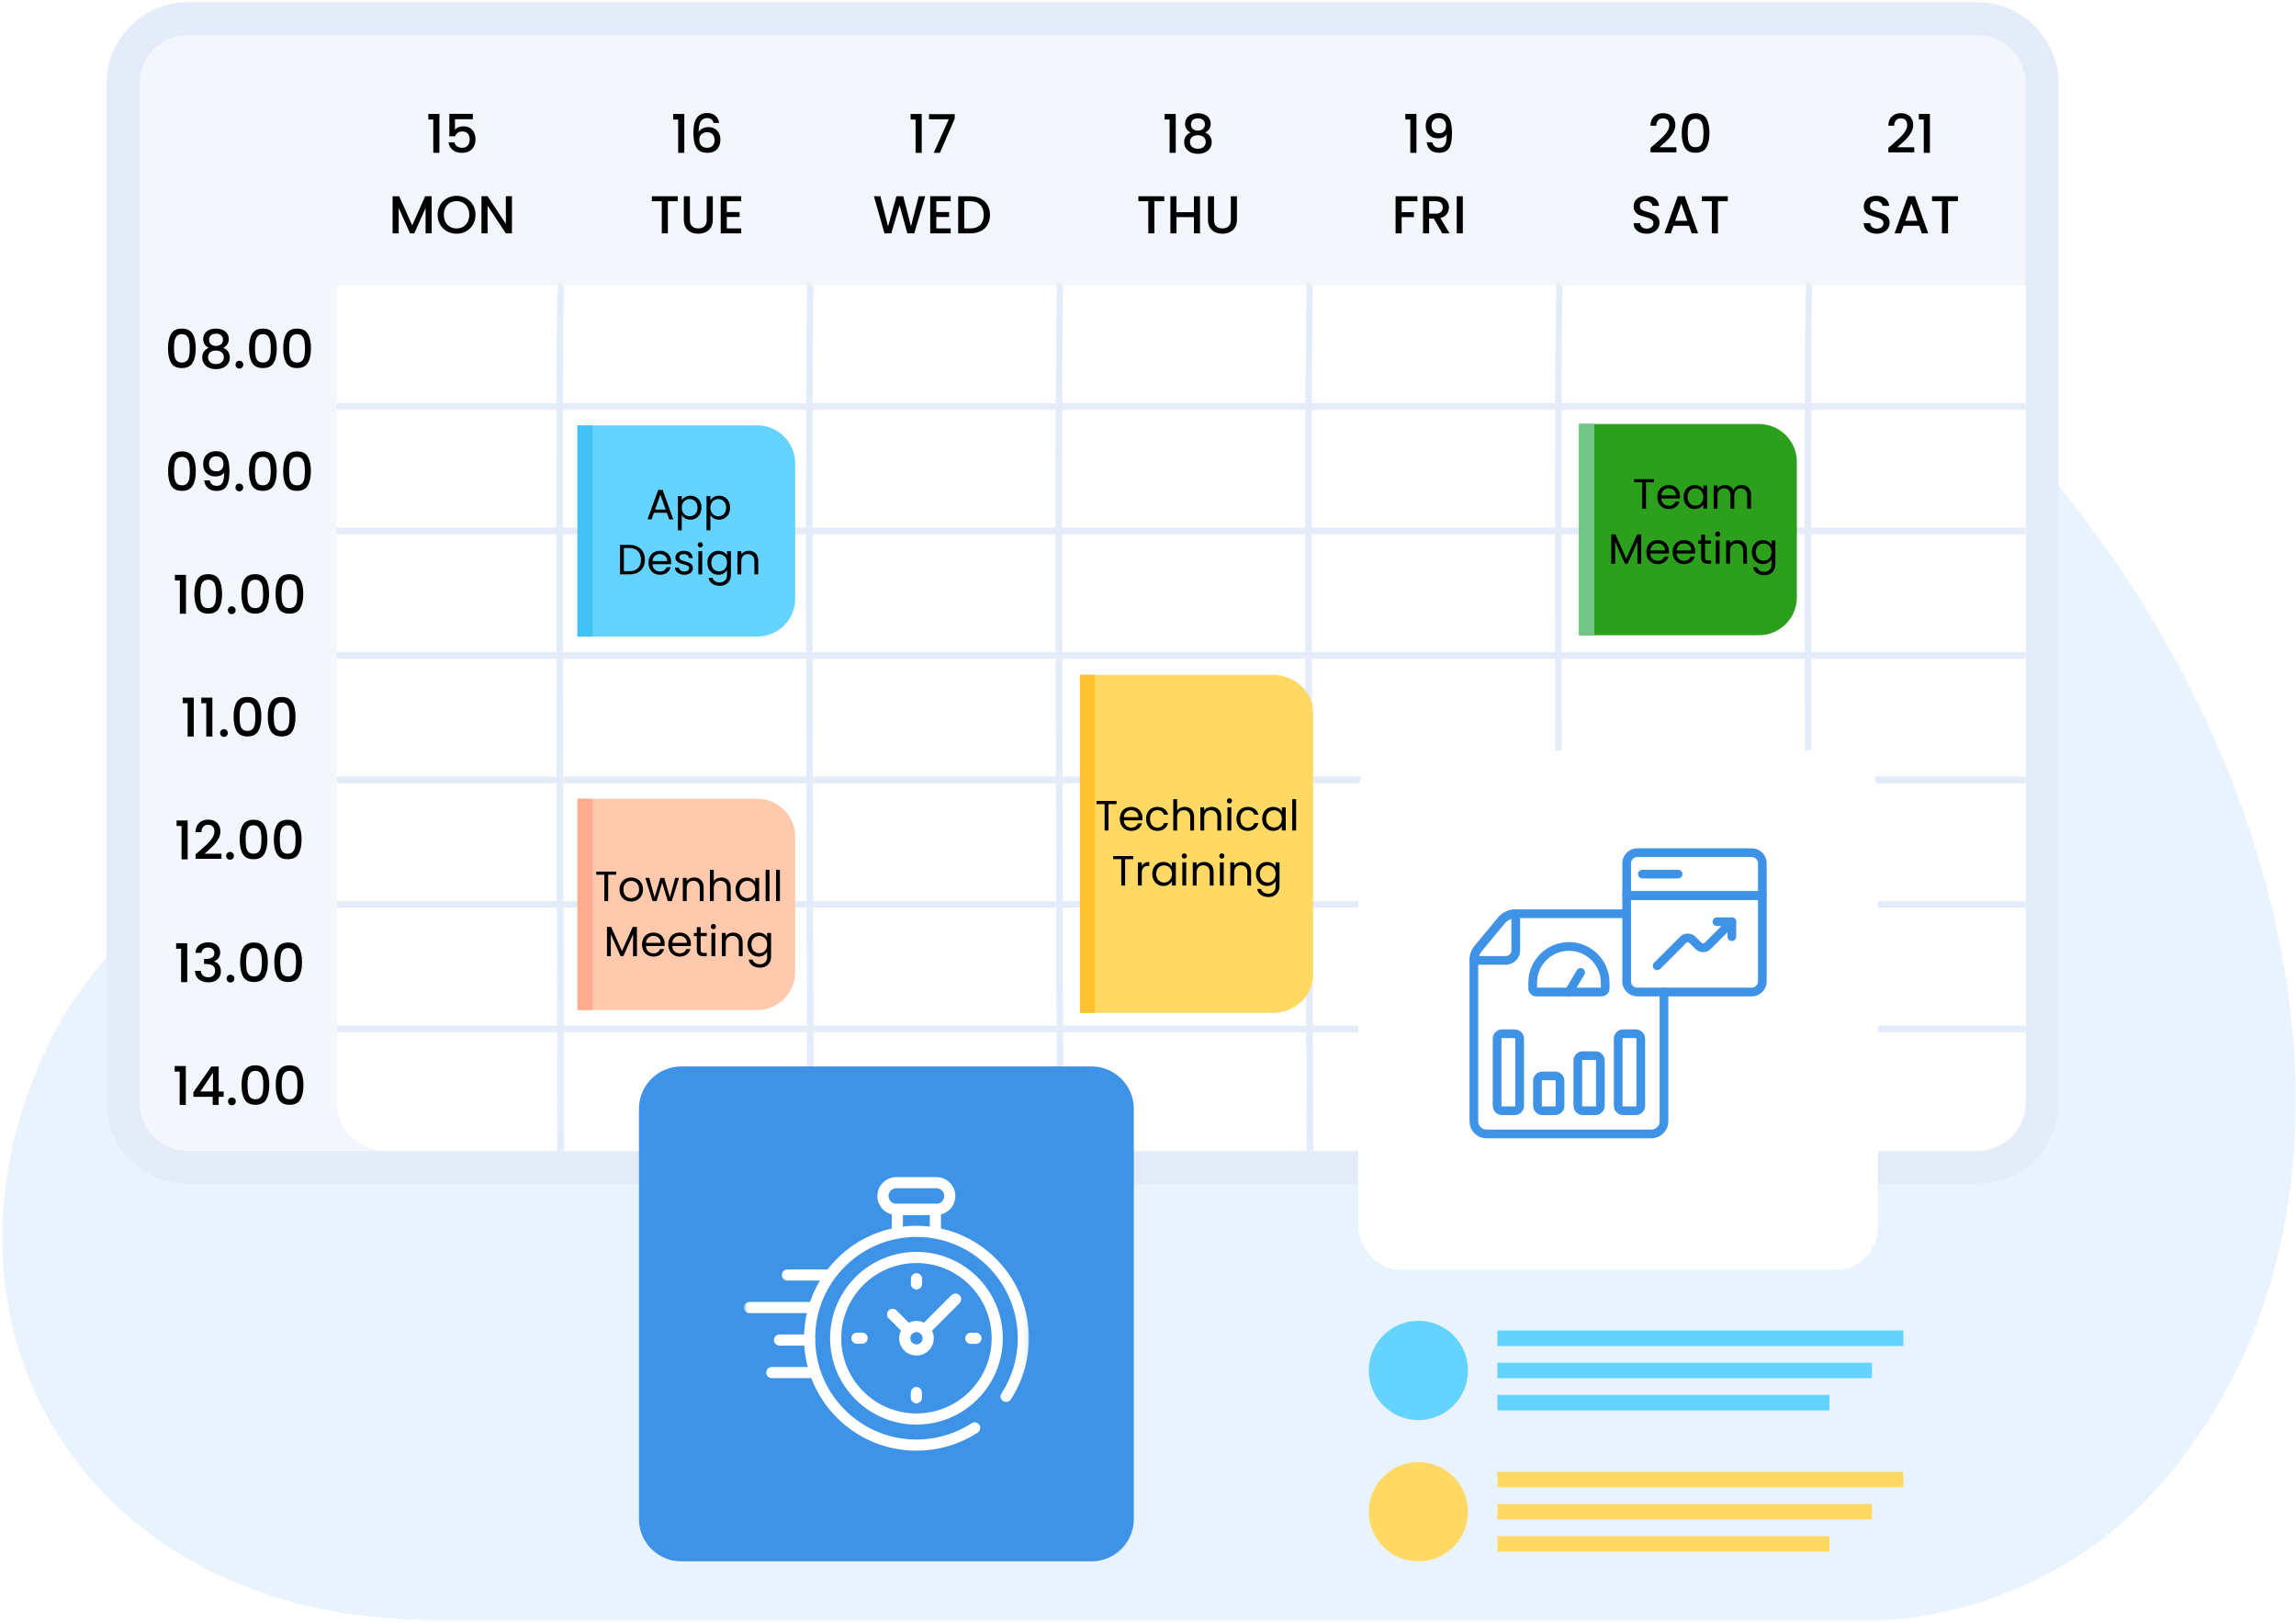<svg width="542" height="383" viewBox="0 0 542 383" fill="none" xmlns="http://www.w3.org/2000/svg">
<path fill-rule="evenodd" clip-rule="evenodd" d="M255.244 42.533C227.82 52.783 201.752 74.731 181.218 95.191C138.459 137.801 132.077 146.757 79.327 182.53C48.583 203.379 24.343 221.011 12.4 244.595C-21.147 310.84 18.811 382.388 102.542 382.388H442.923C442.923 382.388 482.961 383.298 512.178 347.889C611.205 227.886 446.959 -29.126 255.244 42.533Z" fill="#E9F3FD"/>
<path d="M44.348 279.442C33.749 279.442 25.127 270.819 25.127 260.22V19.751C25.127 9.143 33.749 0.514 44.348 0.514H466.725C477.323 0.514 485.945 9.143 485.945 19.751V260.22C485.945 270.819 477.323 279.442 466.725 279.442H44.348Z" fill="#E4ECF9"/>
<path d="M478.18 19.751V260.22C478.18 266.544 473.052 271.673 466.728 271.673H44.352C38.029 271.673 32.9 266.544 32.9 260.22V19.751C32.9 13.411 38.029 8.284 44.352 8.284H466.728C473.052 8.284 478.18 13.412 478.18 19.751Z" fill="#F3F6FD"/>
<path d="M79.51 67.376V260.22C79.51 266.544 84.637 271.672 90.962 271.672H466.722C473.046 271.672 478.174 266.544 478.174 260.22V67.376H79.51Z" fill="white"/>
<path d="M478.174 95.175H79.51V96.729H478.174V95.175Z" fill="#E4ECF9"/>
<path d="M478.174 124.556H79.51V126.11H478.174V124.556Z" fill="#E4ECF9"/>
<path d="M478.174 153.935H79.51V155.489H478.174V153.935Z" fill="#E4ECF9"/>
<path d="M478.174 183.316H79.51V184.87H478.174V183.316Z" fill="#E4ECF9"/>
<path d="M478.174 212.696H79.51V214.25H478.174V212.696Z" fill="#E4ECF9"/>
<path d="M478.174 242.075H79.51V243.629H478.174V242.075Z" fill="#E4ECF9"/>
<path d="M131.612 271.674C130.953 67.716 131.527 67.138 131.835 66.828L132.389 66.598V67.374L133.137 67.556C132.648 70.675 132.942 202.434 133.166 271.668L131.612 271.672V271.674Z" fill="#E4ECF9"/>
<path d="M190.551 271.674C189.889 67.717 190.465 67.138 190.774 66.828L191.328 66.598V67.374L192.076 67.556C191.585 70.678 191.881 202.436 192.105 271.668L190.551 271.672V271.674Z" fill="#E4ECF9"/>
<path d="M249.487 271.674C248.825 67.717 249.401 67.138 249.71 66.828L250.263 66.598V67.374L251.012 67.556C250.521 70.678 250.817 202.436 251.041 271.668L249.487 271.672V271.674Z" fill="#E4ECF9"/>
<path d="M308.425 271.674C307.765 67.716 308.34 67.138 308.648 66.828L309.201 66.598V67.374L309.95 67.556C309.46 70.675 309.755 202.434 309.979 271.668L308.425 271.672V271.674Z" fill="#E4ECF9"/>
<path d="M367.363 271.674C366.702 67.717 367.277 67.138 367.586 66.828L368.14 66.598V67.374L368.888 67.556C368.397 70.678 368.692 202.436 368.917 271.668L367.363 271.672V271.674Z" fill="#E4ECF9"/>
<path d="M426.297 271.674C425.635 67.717 426.211 67.138 426.52 66.828L427.074 66.598V67.374L427.822 67.556C427.331 70.678 427.627 202.436 427.852 271.668L426.297 271.672V271.674Z" fill="#E4ECF9"/>
<path d="M254.934 159.286H300.39C305.683 159.286 309.979 163.296 309.979 168.237V230.134C309.979 235.075 305.683 239.085 300.39 239.085H254.934V159.284V159.286Z" fill="#FFD964"/>
<path d="M258.512 159.286H254.934V239.087H258.512V159.286Z" fill="#FCC230"/>
<path d="M372.781 100.077H415.221C420.162 100.077 424.173 104.088 424.173 109.029V140.984C424.173 145.925 420.162 149.936 415.221 149.936H372.781V100.076V100.077Z" fill="#2CA01C"/>
<path d="M376.359 100.077H372.781V149.937H376.359V100.077Z" fill="#71C687"/>
<path d="M136.322 100.401H178.762C183.703 100.401 187.714 104.412 187.714 109.353V141.308C187.714 146.249 183.703 150.26 178.762 150.26H136.322V100.4V100.401Z" fill="#64D3FF"/>
<path d="M139.9 100.401H136.322V150.261H139.9V100.401Z" fill="#42C1F4"/>
<path d="M136.322 188.543H178.762C183.703 188.543 187.714 192.554 187.714 197.495V229.45C187.714 234.391 183.703 238.402 178.762 238.402H136.322V188.542V188.543Z" fill="#FEC9AC"/>
<path d="M139.9 188.543H136.322V238.403H139.9V188.543Z" fill="#FFAB90"/>
<path d="M150.832 261.716C150.832 256.193 155.309 251.716 160.832 251.716H257.651C263.174 251.716 267.651 256.193 267.651 261.716V358.535C267.651 364.058 263.174 368.535 257.651 368.535H160.832C155.309 368.535 150.832 364.058 150.832 358.535V261.716Z" fill="#3F93E7"/>
<g filter="url(#filter0_d_260_230)">
<rect x="320.658" y="173.139" width="122.634" height="122.634" rx="10" fill="white"/>
</g>
<mask id="mask0_260_230" style="mask-type:luminance" maskUnits="userSpaceOnUse" x="175" y="276" width="68" height="68">
<path d="M175.613 276.492H242.881V343.76H175.613V276.492Z" fill="white"/>
</mask>
<g mask="url(#mask0_260_230)">
<path fill-rule="evenodd" clip-rule="evenodd" d="M197.578 334.638C206.607 343.667 220.52 344.829 230.808 338.13C231.416 337.734 231.588 336.92 231.192 336.312C230.796 335.704 229.982 335.532 229.374 335.928C220.105 341.964 207.569 340.913 199.436 332.78C190.098 323.442 190.098 308.302 199.436 298.964L198.535 298.063L199.436 298.964C208.774 289.626 223.914 289.626 233.252 298.964C241.377 307.09 242.433 319.61 236.416 328.876C236.021 329.485 236.194 330.298 236.803 330.694C237.411 331.089 238.225 330.916 238.62 330.307C245.299 320.022 244.13 306.127 235.11 297.106C224.746 286.742 207.942 286.742 197.578 297.106C187.214 307.47 187.214 324.274 197.578 334.638Z" fill="white"/>
<path fill-rule="evenodd" clip-rule="evenodd" d="M195.959 315.872C195.959 327.128 205.084 336.253 216.34 336.253C227.596 336.253 236.721 327.128 236.721 315.872C236.721 304.616 227.596 295.491 216.34 295.491C205.084 295.491 195.959 304.616 195.959 315.872ZM216.34 333.626C206.535 333.626 198.587 325.677 198.587 315.872C198.587 306.067 206.535 298.119 216.34 298.119C226.145 298.119 234.094 306.067 234.094 315.872C234.094 325.677 226.145 333.626 216.34 333.626Z" fill="white"/>
<path fill-rule="evenodd" clip-rule="evenodd" d="M211.592 284.147C210.576 284.147 209.753 283.323 209.753 282.307C209.753 281.291 210.576 280.468 211.592 280.468H221.051C222.067 280.468 222.891 281.291 222.891 282.307C222.891 283.323 222.067 284.147 221.051 284.147H211.592ZM207.125 282.307C207.125 284.774 209.125 286.774 211.592 286.774H221.051C223.519 286.774 225.518 284.774 225.518 282.307C225.518 279.84 223.519 277.84 221.051 277.84H211.592C209.125 277.84 207.125 279.84 207.125 282.307Z" fill="white"/>
<path fill-rule="evenodd" clip-rule="evenodd" d="M211.826 291.961C212.551 291.961 213.139 291.372 213.139 290.647V286.774H219.5V290.647C219.5 291.372 220.088 291.961 220.814 291.961C221.539 291.961 222.128 291.372 222.128 290.647V285.46C222.128 284.735 221.539 284.147 220.814 284.147H211.826C211.1 284.147 210.512 284.735 210.512 285.46V290.647C210.512 291.372 211.1 291.961 211.826 291.961Z" fill="white"/>
<path fill-rule="evenodd" clip-rule="evenodd" d="M217.902 314.311C218.415 314.824 219.247 314.824 219.76 314.311L226.51 307.561C227.023 307.048 227.023 306.216 226.51 305.703C225.997 305.19 225.165 305.19 224.652 305.703L217.902 312.453C217.389 312.966 217.389 313.798 217.902 314.311Z" fill="white"/>
<path fill-rule="evenodd" clip-rule="evenodd" d="M216.34 317.327C215.537 317.327 214.885 316.676 214.885 315.872C214.885 315.069 215.537 314.417 216.34 314.417C217.144 314.417 217.795 315.069 217.795 315.872C217.795 316.676 217.144 317.327 216.34 317.327ZM212.258 315.872C212.258 318.127 214.086 319.955 216.34 319.955C218.595 319.955 220.423 318.127 220.423 315.872C220.423 313.617 218.595 311.79 216.34 311.79C214.086 311.79 212.258 313.617 212.258 315.872Z" fill="white"/>
<path fill-rule="evenodd" clip-rule="evenodd" d="M227.855 315.888C227.855 316.614 228.444 317.202 229.169 317.202H230.386C231.112 317.202 231.7 316.614 231.7 315.888C231.7 315.163 231.112 314.575 230.386 314.575H229.169C228.444 314.575 227.855 315.163 227.855 315.888Z" fill="white"/>
<path fill-rule="evenodd" clip-rule="evenodd" d="M200.979 315.856C200.979 316.582 201.567 317.17 202.292 317.17H203.509C204.235 317.17 204.823 316.582 204.823 315.856C204.823 315.131 204.235 314.542 203.509 314.542H202.292C201.567 314.542 200.979 315.131 200.979 315.856Z" fill="white"/>
<path fill-rule="evenodd" clip-rule="evenodd" d="M216.355 304.356C217.08 304.356 217.669 303.768 217.669 303.042V301.825C217.669 301.099 217.08 300.511 216.355 300.511C215.629 300.511 215.041 301.099 215.041 301.825V303.042C215.041 303.768 215.629 304.356 216.355 304.356Z" fill="white"/>
<path fill-rule="evenodd" clip-rule="evenodd" d="M216.326 331.233C217.051 331.233 217.639 330.645 217.639 329.919V328.702C217.639 327.977 217.051 327.388 216.326 327.388C215.6 327.388 215.012 327.977 215.012 328.702V329.919C215.012 330.645 215.6 331.233 216.326 331.233Z" fill="white"/>
<path fill-rule="evenodd" clip-rule="evenodd" d="M215.193 314.723C215.706 314.21 215.706 313.378 215.193 312.865L211.626 309.298C211.113 308.785 210.281 308.785 209.768 309.298C209.255 309.812 209.255 310.643 209.768 311.156L213.334 314.723C213.848 315.236 214.679 315.236 215.193 314.723Z" fill="white"/>
<path fill-rule="evenodd" clip-rule="evenodd" d="M217.371 314.843C217.884 315.356 218.716 315.356 219.229 314.843L226.32 307.752C226.833 307.239 226.833 306.408 226.32 305.894C225.807 305.381 224.975 305.381 224.462 305.894L217.371 312.985C216.858 313.498 216.858 314.33 217.371 314.843Z" fill="white"/>
<path fill-rule="evenodd" clip-rule="evenodd" d="M180.869 323.979C180.869 324.704 181.457 325.293 182.183 325.293H192.268C192.994 325.293 193.582 324.704 193.582 323.979C193.582 323.253 192.994 322.665 192.268 322.665H182.183C181.457 322.665 180.869 323.253 180.869 323.979Z" fill="white"/>
<path fill-rule="evenodd" clip-rule="evenodd" d="M182.705 316.301C182.705 317.027 183.293 317.615 184.019 317.615H191.114C191.839 317.615 192.427 317.027 192.427 316.301C192.427 315.576 191.839 314.988 191.114 314.988H184.019C183.293 314.988 182.705 315.576 182.705 316.301Z" fill="white"/>
<path fill-rule="evenodd" clip-rule="evenodd" d="M175.613 308.624C175.613 309.35 176.201 309.938 176.927 309.938H191.917C192.643 309.938 193.231 309.35 193.231 308.624C193.231 307.898 192.643 307.31 191.917 307.31H176.927C176.201 307.31 175.613 307.898 175.613 308.624Z" fill="white"/>
<path fill-rule="evenodd" clip-rule="evenodd" d="M184.57 300.946C184.57 301.672 185.159 302.26 185.884 302.26H195.247C195.972 302.26 196.56 301.672 196.56 300.946C196.56 300.221 195.972 299.633 195.247 299.633H185.884C185.159 299.633 184.57 300.221 184.57 300.946Z" fill="white"/>
</g>
<rect x="353.477" y="347.396" width="95.835" height="3.657" fill="#FFD964"/>
<rect x="353.477" y="354.996" width="88.412" height="3.657" fill="#FFD964"/>
<rect x="353.477" y="362.597" width="78.392" height="3.657" fill="#FFD964"/>
<rect x="353.477" y="314.047" width="95.835" height="3.657" fill="#64D3FF"/>
<rect x="353.477" y="321.647" width="88.412" height="3.657" fill="#64D3FF"/>
<rect x="353.477" y="329.248" width="78.392" height="3.657" fill="#64D3FF"/>
<circle cx="334.83" cy="323.476" r="11.711" fill="#64D3FF"/>
<circle cx="334.83" cy="356.825" r="11.711" fill="#FFD964"/>
<path fill-rule="evenodd" clip-rule="evenodd" d="M382.967 211.38C382.967 210.813 383.427 210.353 383.994 210.353H416.024C416.591 210.353 417.051 210.813 417.051 211.38V231.637C417.051 233.593 415.465 235.179 413.508 235.179H386.51C384.553 235.179 382.967 233.593 382.967 231.637V211.38ZM385.022 212.408V231.637C385.022 232.457 385.687 233.123 386.51 233.123H413.508C414.331 233.123 414.996 232.457 414.996 231.637V212.408H385.022Z" fill="#3F93E7"/>
<path fill-rule="evenodd" clip-rule="evenodd" d="M382.967 203.779C382.967 201.822 384.553 200.236 386.509 200.236H413.509C415.465 200.236 417.051 201.822 417.051 203.779V211.38C417.051 211.948 416.591 212.408 416.024 212.408H383.994C383.427 212.408 382.967 211.948 382.967 211.38V203.779ZM386.509 202.291C385.688 202.291 385.022 202.957 385.022 203.779V210.353H414.996V203.779C414.996 202.957 414.33 202.291 413.509 202.291H386.509Z" fill="#3F93E7"/>
<path fill-rule="evenodd" clip-rule="evenodd" d="M386.674 206.322C386.674 205.755 387.134 205.295 387.701 205.295H396.133C396.7 205.295 397.16 205.755 397.16 206.322C397.16 206.89 396.7 207.35 396.133 207.35H387.701C387.134 207.35 386.674 206.89 386.674 206.322Z" fill="#3F93E7"/>
<path fill-rule="evenodd" clip-rule="evenodd" d="M357.816 216.706C356.805 216.706 355.846 217.157 355.2 217.936L349.74 224.521C349.234 225.131 348.957 225.898 348.957 226.692V264.646C348.957 265.736 349.841 266.62 350.932 266.62H389.801C390.892 266.62 391.775 265.736 391.775 264.646V234.152C391.775 233.584 392.236 233.124 392.803 233.124C393.371 233.124 393.831 233.584 393.831 234.152V264.646C393.831 266.871 392.027 268.675 389.801 268.675H350.932C348.706 268.675 346.902 266.871 346.902 264.646V226.692C346.902 225.419 347.346 224.188 348.158 223.209M348.158 223.209L353.618 216.625C353.618 216.625 353.618 216.625 353.618 216.625C354.655 215.374 356.194 214.651 357.816 214.651H383.993C384.561 214.651 385.021 215.111 385.021 215.679C385.021 216.246 384.561 216.706 383.993 216.706H357.816" fill="#3F93E7"/>
<path fill-rule="evenodd" clip-rule="evenodd" d="M354.577 245.034C354.5 245.034 354.438 245.096 354.438 245.173V261C354.438 261.077 354.5 261.14 354.577 261.14H357.569C357.646 261.14 357.709 261.077 357.709 261V245.173C357.709 245.096 357.646 245.034 357.569 245.034H354.577ZM352.383 245.173C352.383 243.961 353.365 242.979 354.577 242.979H357.569C358.781 242.979 359.764 243.961 359.764 245.173V261C359.764 262.212 358.781 263.195 357.569 263.195H354.577C353.365 263.195 352.383 262.212 352.383 261V245.173Z" fill="#3F93E7"/>
<path fill-rule="evenodd" clip-rule="evenodd" d="M364.107 254.987C364.03 254.987 363.967 255.05 363.967 255.127V261C363.967 261.077 364.03 261.139 364.107 261.139H367.098C367.175 261.139 367.238 261.077 367.238 261V255.127C367.238 255.049 367.176 254.987 367.098 254.987H364.107ZM361.912 255.127C361.912 253.915 362.895 252.932 364.107 252.932H367.098C368.31 252.932 369.293 253.914 369.293 255.127V261C369.293 262.212 368.31 263.195 367.098 263.195H364.107C362.895 263.195 361.912 262.212 361.912 261V255.127Z" fill="#3F93E7"/>
<path fill-rule="evenodd" clip-rule="evenodd" d="M373.634 250.2C373.557 250.2 373.495 250.262 373.495 250.339V261C373.495 261.077 373.557 261.14 373.634 261.14H376.626C376.703 261.14 376.765 261.077 376.765 261V250.339C376.765 250.262 376.703 250.2 376.626 250.2H373.634ZM371.439 250.339C371.439 249.127 372.422 248.145 373.634 248.145H376.626C377.838 248.145 378.82 249.127 378.82 250.339V261C378.82 262.212 377.838 263.195 376.626 263.195H373.634C372.422 263.195 371.439 262.212 371.439 261V250.339Z" fill="#3F93E7"/>
<path fill-rule="evenodd" clip-rule="evenodd" d="M383.163 245.034C383.086 245.034 383.024 245.096 383.024 245.173V261C383.024 261.077 383.086 261.14 383.163 261.14H386.155C386.232 261.14 386.295 261.077 386.295 261V245.173C386.295 245.096 386.232 245.034 386.155 245.034H383.163ZM380.969 245.173C380.969 243.961 381.951 242.979 383.163 242.979H386.155C387.367 242.979 388.35 243.961 388.35 245.173V261C388.35 262.212 387.367 263.195 386.155 263.195H383.163C381.951 263.195 380.969 262.212 380.969 261V245.173Z" fill="#3F93E7"/>
<path fill-rule="evenodd" clip-rule="evenodd" d="M356.789 216.865C356.175 217.06 355.621 217.428 355.2 217.936L349.74 224.521C349.458 224.861 349.248 225.249 349.116 225.664H355.431C356.181 225.664 356.789 225.056 356.789 224.306V216.865ZM353.618 216.625C354.655 215.374 356.194 214.651 357.816 214.651C358.384 214.651 358.844 215.111 358.844 215.679V224.306C358.844 226.191 357.316 227.719 355.431 227.719H347.93C347.362 227.719 346.902 227.259 346.902 226.692C346.902 225.419 347.346 224.188 348.158 223.209M348.158 223.209L353.618 216.625C353.618 216.625 353.618 216.625 353.618 216.625" fill="#3F93E7"/>
<path fill-rule="evenodd" clip-rule="evenodd" d="M404.279 217.567C404.279 216.999 404.739 216.539 405.307 216.539H408.821C409.388 216.539 409.848 216.999 409.848 217.567V221.081C409.848 221.648 409.388 222.108 408.821 222.108C408.253 222.108 407.793 221.648 407.793 221.081V218.595H405.307C404.739 218.595 404.279 218.135 404.279 217.567Z" fill="#3F93E7"/>
<path fill-rule="evenodd" clip-rule="evenodd" d="M409.548 216.84C409.949 217.242 409.949 217.892 409.548 218.294L403.855 223.987C402.851 224.99 401.224 224.99 400.221 223.987L398.788 222.554C398.587 222.353 398.261 222.353 398.06 222.554L391.922 228.691C391.521 229.092 390.87 229.092 390.469 228.691C390.068 228.29 390.068 227.639 390.469 227.238L396.607 221.1C397.61 220.097 399.237 220.097 400.241 221.1L399.514 221.827L400.241 221.1L401.674 222.533C401.875 222.734 402.201 222.734 402.402 222.533L408.095 216.84C408.496 216.439 409.146 216.439 409.548 216.84Z" fill="#3F93E7"/>
<path fill-rule="evenodd" clip-rule="evenodd" d="M377.893 231.947C377.904 227.796 374.489 224.41 370.37 224.423L370.365 224.423C366.247 224.416 362.839 227.769 362.84 231.949V233.124H377.893V231.95L377.893 231.947ZM379.948 231.951C379.961 226.658 375.619 222.352 370.366 222.368C365.12 222.361 360.784 226.626 360.785 231.95C360.785 231.95 360.785 231.95 360.785 231.95V233.31C360.785 234.342 361.622 235.179 362.654 235.179H378.079C379.111 235.179 379.948 234.342 379.948 233.31V231.951Z" fill="#3F93E7"/>
<path fill-rule="evenodd" clip-rule="evenodd" d="M373.655 228.639C374.143 228.93 374.302 229.561 374.011 230.048L371.248 234.678C370.957 235.165 370.326 235.324 369.839 235.033C369.352 234.742 369.192 234.112 369.483 233.624L372.246 228.995C372.537 228.507 373.168 228.348 373.655 228.639Z" fill="#3F93E7"/>
<path d="M101.11 28.21V26.901H103.729V36.079H102.281V28.21H101.11ZM111.618 28.135H107.4V30.64C107.576 30.405 107.837 30.208 108.181 30.048C108.533 29.889 108.907 29.809 109.301 29.809C110.006 29.809 110.577 29.96 111.013 30.262C111.458 30.565 111.773 30.947 111.958 31.408C112.151 31.87 112.247 32.356 112.247 32.868C112.247 33.49 112.125 34.044 111.882 34.53C111.647 35.009 111.29 35.386 110.812 35.663C110.342 35.941 109.763 36.079 109.075 36.079C108.16 36.079 107.425 35.852 106.871 35.399C106.317 34.946 105.986 34.346 105.877 33.599H107.274C107.366 33.993 107.572 34.308 107.891 34.543C108.21 34.77 108.609 34.883 109.087 34.883C109.683 34.883 110.128 34.703 110.422 34.342C110.724 33.981 110.875 33.502 110.875 32.906C110.875 32.302 110.724 31.84 110.422 31.521C110.119 31.194 109.675 31.03 109.087 31.03C108.676 31.03 108.328 31.135 108.042 31.345C107.765 31.547 107.564 31.824 107.438 32.176H106.078V26.876H111.618V28.135ZM101.9 46.329V55.079H100.465V49.086L97.796 55.079H96.801L94.12 49.086V55.079H92.684V46.329H94.233L97.305 53.191L100.364 46.329H101.9ZM107.778 55.167C106.964 55.167 106.212 54.978 105.524 54.601C104.844 54.215 104.303 53.681 103.9 53.002C103.506 52.313 103.308 51.541 103.308 50.685C103.308 49.829 103.506 49.061 103.9 48.381C104.303 47.701 104.844 47.172 105.524 46.795C106.212 46.409 106.964 46.216 107.778 46.216C108.6 46.216 109.352 46.409 110.031 46.795C110.72 47.172 111.261 47.701 111.656 48.381C112.05 49.061 112.247 49.829 112.247 50.685C112.247 51.541 112.05 52.313 111.656 53.002C111.261 53.681 110.72 54.215 110.031 54.601C109.352 54.978 108.6 55.167 107.778 55.167ZM107.778 53.921C108.357 53.921 108.873 53.791 109.326 53.53C109.78 53.262 110.132 52.884 110.384 52.397C110.644 51.902 110.774 51.331 110.774 50.685C110.774 50.039 110.644 49.472 110.384 48.985C110.132 48.499 109.78 48.125 109.326 47.865C108.873 47.605 108.357 47.475 107.778 47.475C107.199 47.475 106.683 47.605 106.229 47.865C105.776 48.125 105.419 48.499 105.159 48.985C104.907 49.472 104.781 50.039 104.781 50.685C104.781 51.331 104.907 51.902 105.159 52.397C105.419 52.884 105.776 53.262 106.229 53.53C106.683 53.791 107.199 53.921 107.778 53.921ZM120.849 55.079H119.413L115.095 48.545V55.079H113.66V46.316H115.095L119.413 52.838V46.316H120.849V55.079Z" fill="#010101"/>
<path d="M158.918 28.21V26.901H161.536V36.079H160.089V28.21H158.918ZM168.443 29.029C168.351 28.642 168.183 28.353 167.94 28.16C167.696 27.967 167.356 27.87 166.92 27.87C166.257 27.87 165.762 28.126 165.434 28.638C165.107 29.142 164.935 29.981 164.918 31.156C165.136 30.787 165.455 30.502 165.875 30.3C166.295 30.099 166.748 29.998 167.235 29.998C167.789 29.998 168.276 30.12 168.695 30.363C169.123 30.598 169.455 30.942 169.69 31.395C169.933 31.849 170.055 32.39 170.055 33.02C170.055 33.607 169.937 34.132 169.702 34.593C169.476 35.055 169.136 35.42 168.683 35.689C168.229 35.949 167.684 36.079 167.046 36.079C166.181 36.079 165.502 35.89 165.006 35.512C164.52 35.126 164.175 34.585 163.974 33.888C163.781 33.192 163.684 32.323 163.684 31.282C163.684 28.21 164.767 26.674 166.933 26.674C167.772 26.674 168.431 26.901 168.909 27.354C169.396 27.807 169.681 28.366 169.765 29.029H168.443ZM166.92 31.207C166.408 31.207 165.972 31.362 165.611 31.672C165.258 31.975 165.082 32.415 165.082 32.994C165.082 33.574 165.246 34.035 165.573 34.379C165.909 34.715 166.374 34.883 166.97 34.883C167.499 34.883 167.915 34.719 168.217 34.392C168.527 34.065 168.683 33.628 168.683 33.083C168.683 32.512 168.532 32.059 168.229 31.723C167.936 31.379 167.499 31.207 166.92 31.207ZM159.987 46.329V47.5H157.658V55.079H156.223V47.5H153.881V46.329H159.987ZM162.864 46.329V51.906C162.864 52.569 163.036 53.069 163.38 53.404C163.732 53.74 164.219 53.908 164.84 53.908C165.47 53.908 165.956 53.74 166.301 53.404C166.653 53.069 166.829 52.569 166.829 51.906V46.329H168.265V51.881C168.265 52.595 168.109 53.199 167.799 53.694C167.488 54.189 167.073 54.559 166.552 54.802C166.032 55.045 165.457 55.167 164.828 55.167C164.198 55.167 163.623 55.045 163.103 54.802C162.591 54.559 162.184 54.189 161.882 53.694C161.579 53.199 161.428 52.595 161.428 51.881V46.329H162.864ZM171.569 47.487V50.056H174.59V51.226H171.569V53.908H174.968V55.079H170.133V46.316H174.968V47.487H171.569Z" fill="#010101"/>
<path d="M39.661 82.195C39.661 80.743 39.904 79.61 40.391 78.796C40.886 77.973 41.734 77.562 42.934 77.562C44.134 77.562 44.978 77.973 45.465 78.796C45.96 79.61 46.207 80.743 46.207 82.195C46.207 83.664 45.96 84.814 45.465 85.645C44.978 86.467 44.134 86.879 42.934 86.879C41.734 86.879 40.886 86.467 40.391 85.645C39.904 84.814 39.661 83.664 39.661 82.195ZM44.797 82.195C44.797 81.515 44.751 80.94 44.659 80.47C44.575 80 44.399 79.618 44.13 79.325C43.861 79.022 43.463 78.871 42.934 78.871C42.405 78.871 42.007 79.022 41.738 79.325C41.469 79.618 41.289 80 41.197 80.47C41.113 80.94 41.071 81.515 41.071 82.195C41.071 82.9 41.113 83.492 41.197 83.97C41.281 84.449 41.457 84.835 41.725 85.129C42.002 85.422 42.405 85.569 42.934 85.569C43.463 85.569 43.861 85.422 44.13 85.129C44.407 84.835 44.587 84.449 44.671 83.97C44.755 83.492 44.797 82.9 44.797 82.195ZM49.275 82.107C48.402 81.671 47.965 80.982 47.965 80.042C47.965 79.589 48.079 79.174 48.305 78.796C48.532 78.418 48.872 78.12 49.325 77.902C49.778 77.675 50.332 77.562 50.987 77.562C51.633 77.562 52.183 77.675 52.636 77.902C53.098 78.12 53.442 78.418 53.669 78.796C53.895 79.174 54.008 79.589 54.008 80.042C54.008 80.512 53.887 80.928 53.643 81.289C53.408 81.641 53.094 81.914 52.699 82.107C53.178 82.283 53.555 82.573 53.832 82.976C54.109 83.37 54.248 83.836 54.248 84.373C54.248 84.919 54.109 85.401 53.832 85.821C53.555 86.241 53.169 86.564 52.674 86.79C52.179 87.017 51.616 87.13 50.987 87.13C50.357 87.13 49.795 87.017 49.3 86.79C48.813 86.564 48.431 86.241 48.154 85.821C47.877 85.401 47.739 84.919 47.739 84.373C47.739 83.828 47.877 83.358 48.154 82.963C48.431 82.569 48.805 82.283 49.275 82.107ZM52.636 80.219C52.636 79.749 52.489 79.388 52.196 79.136C51.902 78.884 51.499 78.758 50.987 78.758C50.483 78.758 50.085 78.884 49.791 79.136C49.497 79.388 49.35 79.753 49.35 80.231C49.35 80.651 49.501 80.995 49.803 81.263C50.114 81.524 50.508 81.654 50.987 81.654C51.465 81.654 51.86 81.519 52.17 81.251C52.481 80.982 52.636 80.638 52.636 80.219ZM50.987 82.737C50.433 82.737 49.98 82.875 49.627 83.152C49.283 83.421 49.111 83.811 49.111 84.323C49.111 84.801 49.279 85.192 49.615 85.494C49.95 85.787 50.408 85.934 50.987 85.934C51.558 85.934 52.007 85.783 52.334 85.481C52.67 85.179 52.838 84.793 52.838 84.323C52.838 83.819 52.666 83.429 52.321 83.152C51.986 82.875 51.541 82.737 50.987 82.737ZM56.523 86.992C56.263 86.992 56.044 86.904 55.868 86.728C55.692 86.551 55.604 86.333 55.604 86.073C55.604 85.813 55.692 85.594 55.868 85.418C56.044 85.242 56.263 85.154 56.523 85.154C56.775 85.154 56.989 85.242 57.165 85.418C57.341 85.594 57.429 85.813 57.429 86.073C57.429 86.333 57.341 86.551 57.165 86.728C56.989 86.904 56.775 86.992 56.523 86.992ZM58.791 82.195C58.791 80.743 59.035 79.61 59.522 78.796C60.017 77.973 60.865 77.562 62.065 77.562C63.265 77.562 64.109 77.973 64.596 78.796C65.091 79.61 65.338 80.743 65.338 82.195C65.338 83.664 65.091 84.814 64.596 85.645C64.109 86.467 63.265 86.879 62.065 86.879C60.865 86.879 60.017 86.467 59.522 85.645C59.035 84.814 58.791 83.664 58.791 82.195ZM63.928 82.195C63.928 81.515 63.882 80.94 63.79 80.47C63.706 80 63.53 79.618 63.261 79.325C62.992 79.022 62.594 78.871 62.065 78.871C61.536 78.871 61.138 79.022 60.869 79.325C60.6 79.618 60.42 80 60.328 80.47C60.244 80.94 60.202 81.515 60.202 82.195C60.202 82.9 60.244 83.492 60.328 83.97C60.411 84.449 60.588 84.835 60.856 85.129C61.133 85.422 61.536 85.569 62.065 85.569C62.594 85.569 62.992 85.422 63.261 85.129C63.538 84.835 63.718 84.449 63.802 83.97C63.886 83.492 63.928 82.9 63.928 82.195ZM66.857 82.195C66.857 80.743 67.1 79.61 67.587 78.796C68.082 77.973 68.93 77.562 70.13 77.562C71.331 77.562 72.174 77.973 72.661 78.796C73.156 79.61 73.404 80.743 73.404 82.195C73.404 83.664 73.156 84.814 72.661 85.645C72.174 86.467 71.331 86.879 70.13 86.879C68.93 86.879 68.082 86.467 67.587 85.645C67.1 84.814 66.857 83.664 66.857 82.195ZM71.994 82.195C71.994 81.515 71.948 80.94 71.855 80.47C71.771 80 71.595 79.618 71.326 79.325C71.058 79.022 70.659 78.871 70.13 78.871C69.602 78.871 69.203 79.022 68.934 79.325C68.666 79.618 68.485 80 68.393 80.47C68.309 80.94 68.267 81.515 68.267 82.195C68.267 82.9 68.309 83.492 68.393 83.97C68.477 84.449 68.653 84.835 68.922 85.129C69.199 85.422 69.602 85.569 70.13 85.569C70.659 85.569 71.058 85.422 71.326 85.129C71.603 84.835 71.784 84.449 71.868 83.97C71.952 83.492 71.994 82.9 71.994 82.195Z" fill="#010101"/>
<path d="M157.412 121.025H154.372L153.812 122.575H152.852L155.372 115.645H156.422L158.932 122.575H157.972L157.412 121.025ZM157.152 120.285L155.892 116.765L154.632 120.285H157.152ZM160.941 118.105C161.121 117.792 161.387 117.532 161.741 117.325C162.101 117.112 162.517 117.005 162.991 117.005C163.477 117.005 163.917 117.122 164.311 117.355C164.711 117.589 165.024 117.919 165.251 118.345C165.477 118.765 165.591 119.255 165.591 119.815C165.591 120.369 165.477 120.862 165.251 121.295C165.024 121.729 164.711 122.065 164.311 122.305C163.917 122.545 163.477 122.665 162.991 122.665C162.524 122.665 162.111 122.562 161.751 122.355C161.397 122.142 161.127 121.879 160.941 121.565V125.175H160.031V117.095H160.941V118.105ZM164.661 119.815C164.661 119.402 164.577 119.042 164.411 118.735C164.244 118.429 164.017 118.195 163.731 118.035C163.451 117.875 163.141 117.795 162.801 117.795C162.467 117.795 162.157 117.879 161.871 118.045C161.591 118.205 161.364 118.442 161.191 118.755C161.024 119.062 160.941 119.419 160.941 119.825C160.941 120.239 161.024 120.602 161.191 120.915C161.364 121.222 161.591 121.459 161.871 121.625C162.157 121.785 162.467 121.865 162.801 121.865C163.141 121.865 163.451 121.785 163.731 121.625C164.017 121.459 164.244 121.222 164.411 120.915C164.577 120.602 164.661 120.235 164.661 119.815ZM167.699 118.105C167.879 117.792 168.145 117.532 168.499 117.325C168.859 117.112 169.275 117.005 169.749 117.005C170.235 117.005 170.675 117.122 171.069 117.355C171.469 117.589 171.782 117.919 172.009 118.345C172.235 118.765 172.349 119.255 172.349 119.815C172.349 120.369 172.235 120.862 172.009 121.295C171.782 121.729 171.469 122.065 171.069 122.305C170.675 122.545 170.235 122.665 169.749 122.665C169.282 122.665 168.869 122.562 168.509 122.355C168.155 122.142 167.885 121.879 167.699 121.565V125.175H166.789V117.095H167.699V118.105ZM171.419 119.815C171.419 119.402 171.335 119.042 171.169 118.735C171.002 118.429 170.775 118.195 170.489 118.035C170.209 117.875 169.899 117.795 169.559 117.795C169.225 117.795 168.915 117.879 168.629 118.045C168.349 118.205 168.122 118.442 167.949 118.755C167.782 119.062 167.699 119.419 167.699 119.825C167.699 120.239 167.782 120.602 167.949 120.915C168.122 121.222 168.349 121.459 168.629 121.625C168.915 121.785 169.225 121.865 169.559 121.865C169.899 121.865 170.209 121.785 170.489 121.625C170.775 121.459 171.002 121.222 171.169 120.915C171.335 120.602 171.419 120.235 171.419 119.815ZM148.534 128.605C149.294 128.605 149.95 128.749 150.504 129.035C151.064 129.315 151.49 129.719 151.784 130.245C152.084 130.772 152.234 131.392 152.234 132.105C152.234 132.819 152.084 133.439 151.784 133.965C151.49 134.485 151.064 134.885 150.504 135.165C149.95 135.439 149.294 135.575 148.534 135.575H146.364V128.605H148.534ZM148.534 134.825C149.434 134.825 150.12 134.589 150.594 134.115C151.067 133.635 151.304 132.965 151.304 132.105C151.304 131.239 151.064 130.562 150.584 130.075C150.11 129.589 149.427 129.345 148.534 129.345H147.274V134.825H148.534ZM158.434 132.625C158.434 132.799 158.424 132.982 158.404 133.175H154.024C154.057 133.715 154.241 134.139 154.574 134.445C154.914 134.745 155.324 134.895 155.804 134.895C156.197 134.895 156.524 134.805 156.784 134.625C157.051 134.439 157.237 134.192 157.344 133.885H158.324C158.177 134.412 157.884 134.842 157.444 135.175C157.004 135.502 156.457 135.665 155.804 135.665C155.284 135.665 154.817 135.549 154.404 135.315C153.997 135.082 153.677 134.752 153.444 134.325C153.211 133.892 153.094 133.392 153.094 132.825C153.094 132.259 153.207 131.762 153.434 131.335C153.661 130.909 153.977 130.582 154.384 130.355C154.797 130.122 155.271 130.005 155.804 130.005C156.324 130.005 156.784 130.119 157.184 130.345C157.584 130.572 157.891 130.885 158.104 131.285C158.324 131.679 158.434 132.125 158.434 132.625ZM157.494 132.435C157.494 132.089 157.417 131.792 157.264 131.545C157.111 131.292 156.901 131.102 156.634 130.975C156.374 130.842 156.084 130.775 155.764 130.775C155.304 130.775 154.911 130.922 154.584 131.215C154.264 131.509 154.081 131.915 154.034 132.435H157.494ZM161.575 135.665C161.155 135.665 160.779 135.595 160.445 135.455C160.112 135.309 159.849 135.109 159.655 134.855C159.462 134.595 159.355 134.299 159.335 133.965H160.275C160.302 134.239 160.429 134.462 160.655 134.635C160.889 134.809 161.192 134.895 161.565 134.895C161.912 134.895 162.185 134.819 162.385 134.665C162.585 134.512 162.685 134.319 162.685 134.085C162.685 133.845 162.579 133.669 162.365 133.555C162.152 133.435 161.822 133.319 161.375 133.205C160.969 133.099 160.635 132.992 160.375 132.885C160.122 132.772 159.902 132.609 159.715 132.395C159.535 132.175 159.445 131.889 159.445 131.535C159.445 131.255 159.529 130.999 159.695 130.765C159.862 130.532 160.099 130.349 160.405 130.215C160.712 130.075 161.062 130.005 161.455 130.005C162.062 130.005 162.552 130.159 162.925 130.465C163.299 130.772 163.499 131.192 163.525 131.725H162.615C162.595 131.439 162.479 131.209 162.265 131.035C162.059 130.862 161.779 130.775 161.425 130.775C161.099 130.775 160.839 130.845 160.645 130.985C160.452 131.125 160.355 131.309 160.355 131.535C160.355 131.715 160.412 131.865 160.525 131.985C160.645 132.099 160.792 132.192 160.965 132.265C161.145 132.332 161.392 132.409 161.705 132.495C162.099 132.602 162.419 132.709 162.665 132.815C162.912 132.915 163.122 133.069 163.295 133.275C163.475 133.482 163.569 133.752 163.575 134.085C163.575 134.385 163.492 134.655 163.325 134.895C163.159 135.135 162.922 135.325 162.615 135.465C162.315 135.599 161.969 135.665 161.575 135.665ZM165.33 129.205C165.157 129.205 165.01 129.145 164.89 129.025C164.77 128.905 164.71 128.759 164.71 128.585C164.71 128.412 164.77 128.265 164.89 128.145C165.01 128.025 165.157 127.965 165.33 127.965C165.497 127.965 165.637 128.025 165.75 128.145C165.87 128.265 165.93 128.412 165.93 128.585C165.93 128.759 165.87 128.905 165.75 129.025C165.637 129.145 165.497 129.205 165.33 129.205ZM165.77 130.095V135.575H164.86V130.095H165.77ZM169.581 130.005C170.054 130.005 170.467 130.109 170.821 130.315C171.181 130.522 171.447 130.782 171.621 131.095V130.095H172.541V135.695C172.541 136.195 172.434 136.639 172.221 137.025C172.007 137.419 171.701 137.725 171.301 137.945C170.907 138.165 170.447 138.275 169.921 138.275C169.201 138.275 168.601 138.105 168.121 137.765C167.641 137.425 167.357 136.962 167.271 136.375H168.171C168.271 136.709 168.477 136.975 168.791 137.175C169.104 137.382 169.481 137.485 169.921 137.485C170.421 137.485 170.827 137.329 171.141 137.015C171.461 136.702 171.621 136.262 171.621 135.695V134.545C171.441 134.865 171.174 135.132 170.821 135.345C170.467 135.559 170.054 135.665 169.581 135.665C169.094 135.665 168.651 135.545 168.251 135.305C167.857 135.065 167.547 134.729 167.321 134.295C167.094 133.862 166.981 133.369 166.981 132.815C166.981 132.255 167.094 131.765 167.321 131.345C167.547 130.919 167.857 130.589 168.251 130.355C168.651 130.122 169.094 130.005 169.581 130.005ZM171.621 132.825C171.621 132.412 171.537 132.052 171.371 131.745C171.204 131.439 170.977 131.205 170.691 131.045C170.411 130.879 170.101 130.795 169.761 130.795C169.421 130.795 169.111 130.875 168.831 131.035C168.551 131.195 168.327 131.429 168.161 131.735C167.994 132.042 167.911 132.402 167.911 132.815C167.911 133.235 167.994 133.602 168.161 133.915C168.327 134.222 168.551 134.459 168.831 134.625C169.111 134.785 169.421 134.865 169.761 134.865C170.101 134.865 170.411 134.785 170.691 134.625C170.977 134.459 171.204 134.222 171.371 133.915C171.537 133.602 171.621 133.239 171.621 132.825ZM176.749 129.995C177.415 129.995 177.955 130.199 178.369 130.605C178.782 131.005 178.989 131.585 178.989 132.345V135.575H178.089V132.475C178.089 131.929 177.952 131.512 177.679 131.225C177.405 130.932 177.032 130.785 176.559 130.785C176.079 130.785 175.695 130.935 175.409 131.235C175.129 131.535 174.989 131.972 174.989 132.545V135.575H174.079V130.095H174.989V130.875C175.169 130.595 175.412 130.379 175.719 130.225C176.032 130.072 176.375 129.995 176.749 129.995Z" fill="black"/>
<path d="M145.469 205.726V206.466H143.569V212.696H142.659V206.466H140.749V205.726H145.469ZM148.979 212.786C148.466 212.786 147.999 212.669 147.579 212.436C147.166 212.202 146.839 211.872 146.599 211.446C146.366 211.012 146.249 210.512 146.249 209.946C146.249 209.386 146.369 208.892 146.609 208.466C146.856 208.032 147.189 207.702 147.609 207.476C148.029 207.242 148.499 207.126 149.019 207.126C149.539 207.126 150.009 207.242 150.429 207.476C150.849 207.702 151.179 208.029 151.419 208.456C151.666 208.882 151.789 209.379 151.789 209.946C151.789 210.512 151.663 211.012 151.409 211.446C151.163 211.872 150.826 212.202 150.399 212.436C149.973 212.669 149.499 212.786 148.979 212.786ZM148.979 211.986C149.306 211.986 149.613 211.909 149.899 211.756C150.186 211.602 150.416 211.372 150.589 211.066C150.769 210.759 150.859 210.386 150.859 209.946C150.859 209.506 150.773 209.132 150.599 208.826C150.426 208.519 150.199 208.292 149.919 208.146C149.639 207.992 149.336 207.916 149.009 207.916C148.676 207.916 148.369 207.992 148.089 208.146C147.816 208.292 147.596 208.519 147.429 208.826C147.263 209.132 147.179 209.506 147.179 209.946C147.179 210.392 147.259 210.769 147.419 211.076C147.586 211.382 147.806 211.612 148.079 211.766C148.353 211.912 148.653 211.986 148.979 211.986ZM160.286 207.216L158.576 212.696H157.636L156.316 208.346L154.996 212.696H154.056L152.336 207.216H153.266L154.526 211.816L155.886 207.216H156.816L158.146 211.826L159.386 207.216H160.286ZM163.859 207.116C164.526 207.116 165.066 207.319 165.479 207.726C165.892 208.126 166.099 208.706 166.099 209.466V212.696H165.199V209.596C165.199 209.049 165.062 208.632 164.789 208.346C164.516 208.052 164.142 207.906 163.669 207.906C163.189 207.906 162.806 208.056 162.519 208.356C162.239 208.656 162.099 209.092 162.099 209.666V212.696H161.189V207.216H162.099V207.996C162.279 207.716 162.522 207.499 162.829 207.346C163.142 207.192 163.486 207.116 163.859 207.116ZM170.305 207.116C170.719 207.116 171.092 207.206 171.425 207.386C171.759 207.559 172.019 207.822 172.205 208.176C172.399 208.529 172.495 208.959 172.495 209.466V212.696H171.595V209.596C171.595 209.049 171.459 208.632 171.185 208.346C170.912 208.052 170.539 207.906 170.065 207.906C169.585 207.906 169.202 208.056 168.915 208.356C168.635 208.656 168.495 209.092 168.495 209.666V212.696H167.585V205.296H168.495V207.996C168.675 207.716 168.922 207.499 169.235 207.346C169.555 207.192 169.912 207.116 170.305 207.116ZM173.642 209.936C173.642 209.376 173.755 208.886 173.982 208.466C174.209 208.039 174.519 207.709 174.912 207.476C175.312 207.242 175.755 207.126 176.242 207.126C176.722 207.126 177.139 207.229 177.492 207.436C177.845 207.642 178.109 207.902 178.282 208.216V207.216H179.202V212.696H178.282V211.676C178.102 211.996 177.832 212.262 177.472 212.476C177.119 212.682 176.705 212.786 176.232 212.786C175.745 212.786 175.305 212.666 174.912 212.426C174.519 212.186 174.209 211.849 173.982 211.416C173.755 210.982 173.642 210.489 173.642 209.936ZM178.282 209.946C178.282 209.532 178.199 209.172 178.032 208.866C177.865 208.559 177.639 208.326 177.352 208.166C177.072 207.999 176.762 207.916 176.422 207.916C176.082 207.916 175.772 207.996 175.492 208.156C175.212 208.316 174.989 208.549 174.822 208.856C174.655 209.162 174.572 209.522 174.572 209.936C174.572 210.356 174.655 210.722 174.822 211.036C174.989 211.342 175.212 211.579 175.492 211.746C175.772 211.906 176.082 211.986 176.422 211.986C176.762 211.986 177.072 211.906 177.352 211.746C177.639 211.579 177.865 211.342 178.032 211.036C178.199 210.722 178.282 210.359 178.282 209.946ZM181.65 205.296V212.696H180.74V205.296H181.65ZM184.111 205.296V212.696H183.201V205.296H184.111ZM150.354 218.776V225.696H149.444V220.536L147.144 225.696H146.504L144.194 220.526V225.696H143.284V218.776H144.264L146.824 224.496L149.384 218.776H150.354ZM156.897 222.746C156.897 222.919 156.887 223.102 156.867 223.296H152.487C152.52 223.836 152.704 224.259 153.037 224.566C153.377 224.866 153.787 225.016 154.267 225.016C154.66 225.016 154.987 224.926 155.247 224.746C155.514 224.559 155.7 224.312 155.807 224.006H156.787C156.64 224.532 156.347 224.962 155.907 225.296C155.467 225.622 154.92 225.786 154.267 225.786C153.747 225.786 153.28 225.669 152.867 225.436C152.46 225.202 152.14 224.872 151.907 224.446C151.674 224.012 151.557 223.512 151.557 222.946C151.557 222.379 151.67 221.882 151.897 221.456C152.124 221.029 152.44 220.702 152.847 220.476C153.26 220.242 153.734 220.126 154.267 220.126C154.787 220.126 155.247 220.239 155.647 220.466C156.047 220.692 156.354 221.006 156.567 221.406C156.787 221.799 156.897 222.246 156.897 222.746ZM155.957 222.556C155.957 222.209 155.88 221.912 155.727 221.666C155.574 221.412 155.364 221.222 155.097 221.096C154.837 220.962 154.547 220.896 154.227 220.896C153.767 220.896 153.374 221.042 153.047 221.336C152.727 221.629 152.544 222.036 152.497 222.556H155.957ZM163.098 222.746C163.098 222.919 163.088 223.102 163.068 223.296H158.688C158.721 223.836 158.905 224.259 159.238 224.566C159.578 224.866 159.988 225.016 160.468 225.016C160.861 225.016 161.188 224.926 161.448 224.746C161.715 224.559 161.901 224.312 162.008 224.006H162.988C162.841 224.532 162.548 224.962 162.108 225.296C161.668 225.622 161.121 225.786 160.468 225.786C159.948 225.786 159.481 225.669 159.068 225.436C158.661 225.202 158.341 224.872 158.108 224.446C157.875 224.012 157.758 223.512 157.758 222.946C157.758 222.379 157.871 221.882 158.098 221.456C158.325 221.029 158.641 220.702 159.048 220.476C159.461 220.242 159.935 220.126 160.468 220.126C160.988 220.126 161.448 220.239 161.848 220.466C162.248 220.692 162.555 221.006 162.768 221.406C162.988 221.799 163.098 222.246 163.098 222.746ZM162.158 222.556C162.158 222.209 162.081 221.912 161.928 221.666C161.775 221.412 161.565 221.222 161.298 221.096C161.038 220.962 160.748 220.896 160.428 220.896C159.968 220.896 159.575 221.042 159.248 221.336C158.928 221.629 158.745 222.036 158.698 222.556H162.158ZM165.409 220.966V224.196C165.409 224.462 165.466 224.652 165.579 224.766C165.693 224.872 165.889 224.926 166.169 224.926H166.839V225.696H166.019C165.513 225.696 165.133 225.579 164.879 225.346C164.626 225.112 164.499 224.729 164.499 224.196V220.966H163.789V220.216H164.499V218.836H165.409V220.216H166.839V220.966H165.409ZM168.412 219.326C168.239 219.326 168.092 219.266 167.972 219.146C167.852 219.026 167.792 218.879 167.792 218.706C167.792 218.532 167.852 218.386 167.972 218.266C168.092 218.146 168.239 218.086 168.412 218.086C168.579 218.086 168.719 218.146 168.832 218.266C168.952 218.386 169.012 218.532 169.012 218.706C169.012 218.879 168.952 219.026 168.832 219.146C168.719 219.266 168.579 219.326 168.412 219.326ZM168.852 220.216V225.696H167.942V220.216H168.852ZM173.073 220.116C173.739 220.116 174.279 220.319 174.693 220.726C175.106 221.126 175.313 221.706 175.313 222.466V225.696H174.413V222.596C174.413 222.049 174.276 221.632 174.003 221.346C173.729 221.052 173.356 220.906 172.883 220.906C172.403 220.906 172.019 221.056 171.733 221.356C171.453 221.656 171.313 222.092 171.313 222.666V225.696H170.403V220.216H171.313V220.996C171.493 220.716 171.736 220.499 172.043 220.346C172.356 220.192 172.699 220.116 173.073 220.116ZM179.059 220.126C179.533 220.126 179.946 220.229 180.299 220.436C180.659 220.642 180.926 220.902 181.099 221.216V220.216H182.019V225.816C182.019 226.316 181.913 226.759 181.699 227.146C181.486 227.539 181.179 227.846 180.779 228.066C180.386 228.286 179.926 228.396 179.399 228.396C178.679 228.396 178.079 228.226 177.599 227.886C177.119 227.546 176.836 227.082 176.749 226.496H177.649C177.749 226.829 177.956 227.096 178.269 227.296C178.583 227.502 178.959 227.606 179.399 227.606C179.899 227.606 180.306 227.449 180.619 227.136C180.939 226.822 181.099 226.382 181.099 225.816V224.666C180.919 224.986 180.653 225.252 180.299 225.466C179.946 225.679 179.533 225.786 179.059 225.786C178.573 225.786 178.129 225.666 177.729 225.426C177.336 225.186 177.026 224.849 176.799 224.416C176.573 223.982 176.459 223.489 176.459 222.936C176.459 222.376 176.573 221.886 176.799 221.466C177.026 221.039 177.336 220.709 177.729 220.476C178.129 220.242 178.573 220.126 179.059 220.126ZM181.099 222.946C181.099 222.532 181.016 222.172 180.849 221.866C180.683 221.559 180.456 221.326 180.169 221.166C179.889 220.999 179.579 220.916 179.239 220.916C178.899 220.916 178.589 220.996 178.309 221.156C178.029 221.316 177.806 221.549 177.639 221.856C177.473 222.162 177.389 222.522 177.389 222.936C177.389 223.356 177.473 223.722 177.639 224.036C177.806 224.342 178.029 224.579 178.309 224.746C178.589 224.906 178.899 224.986 179.239 224.986C179.579 224.986 179.889 224.906 180.169 224.746C180.456 224.579 180.683 224.342 180.849 224.036C181.016 223.722 181.099 223.359 181.099 222.946Z" fill="black"/>
<path d="M263.572 189.056V189.796H261.672V196.026H260.762V189.796H258.852V189.056H263.572ZM269.692 193.076C269.692 193.249 269.682 193.432 269.662 193.626H265.282C265.315 194.166 265.499 194.589 265.832 194.896C266.172 195.196 266.582 195.346 267.062 195.346C267.455 195.346 267.782 195.256 268.042 195.076C268.309 194.889 268.495 194.642 268.602 194.336H269.582C269.435 194.862 269.142 195.292 268.702 195.626C268.262 195.952 267.715 196.116 267.062 196.116C266.542 196.116 266.075 195.999 265.662 195.766C265.255 195.532 264.935 195.202 264.702 194.776C264.469 194.342 264.352 193.842 264.352 193.276C264.352 192.709 264.465 192.212 264.692 191.786C264.919 191.359 265.235 191.032 265.642 190.806C266.055 190.572 266.529 190.456 267.062 190.456C267.582 190.456 268.042 190.569 268.442 190.796C268.842 191.022 269.149 191.336 269.362 191.736C269.582 192.129 269.692 192.576 269.692 193.076ZM268.752 192.886C268.752 192.539 268.675 192.242 268.522 191.996C268.369 191.742 268.159 191.552 267.892 191.426C267.632 191.292 267.342 191.226 267.022 191.226C266.562 191.226 266.169 191.372 265.842 191.666C265.522 191.959 265.339 192.366 265.292 192.886H268.752ZM270.553 193.276C270.553 192.709 270.666 192.216 270.893 191.796C271.12 191.369 271.433 191.039 271.833 190.806C272.24 190.572 272.703 190.456 273.223 190.456C273.896 190.456 274.45 190.619 274.883 190.946C275.323 191.272 275.613 191.726 275.753 192.306H274.773C274.68 191.972 274.496 191.709 274.223 191.516C273.956 191.322 273.623 191.226 273.223 191.226C272.703 191.226 272.283 191.406 271.963 191.766C271.643 192.119 271.483 192.622 271.483 193.276C271.483 193.936 271.643 194.446 271.963 194.806C272.283 195.166 272.703 195.346 273.223 195.346C273.623 195.346 273.956 195.252 274.223 195.066C274.49 194.879 274.673 194.612 274.773 194.266H275.753C275.606 194.826 275.313 195.276 274.873 195.616C274.433 195.949 273.883 196.116 273.223 196.116C272.703 196.116 272.24 195.999 271.833 195.766C271.433 195.532 271.12 195.202 270.893 194.776C270.666 194.349 270.553 193.849 270.553 193.276ZM279.687 190.446C280.101 190.446 280.474 190.536 280.807 190.716C281.141 190.889 281.401 191.152 281.587 191.506C281.781 191.859 281.877 192.289 281.877 192.796V196.026H280.977V192.926C280.977 192.379 280.841 191.962 280.567 191.676C280.294 191.382 279.921 191.236 279.447 191.236C278.967 191.236 278.584 191.386 278.297 191.686C278.017 191.986 277.877 192.422 277.877 192.996V196.026H276.967V188.626H277.877V191.326C278.057 191.046 278.304 190.829 278.617 190.676C278.937 190.522 279.294 190.446 279.687 190.446ZM286.034 190.446C286.7 190.446 287.24 190.649 287.654 191.056C288.067 191.456 288.274 192.036 288.274 192.796V196.026H287.374V192.926C287.374 192.379 287.237 191.962 286.964 191.676C286.69 191.382 286.317 191.236 285.844 191.236C285.364 191.236 284.98 191.386 284.694 191.686C284.414 191.986 284.274 192.422 284.274 192.996V196.026H283.364V190.546H284.274V191.326C284.454 191.046 284.697 190.829 285.004 190.676C285.317 190.522 285.66 190.446 286.034 190.446ZM290.23 189.656C290.057 189.656 289.91 189.596 289.79 189.476C289.67 189.356 289.61 189.209 289.61 189.036C289.61 188.862 289.67 188.716 289.79 188.596C289.91 188.476 290.057 188.416 290.23 188.416C290.397 188.416 290.537 188.476 290.65 188.596C290.77 188.716 290.83 188.862 290.83 189.036C290.83 189.209 290.77 189.356 290.65 189.476C290.537 189.596 290.397 189.656 290.23 189.656ZM290.67 190.546V196.026H289.76V190.546H290.67ZM291.881 193.276C291.881 192.709 291.995 192.216 292.221 191.796C292.448 191.369 292.761 191.039 293.161 190.806C293.568 190.572 294.031 190.456 294.551 190.456C295.225 190.456 295.778 190.619 296.211 190.946C296.651 191.272 296.941 191.726 297.081 192.306H296.101C296.008 191.972 295.825 191.709 295.551 191.516C295.285 191.322 294.951 191.226 294.551 191.226C294.031 191.226 293.611 191.406 293.291 191.766C292.971 192.119 292.811 192.622 292.811 193.276C292.811 193.936 292.971 194.446 293.291 194.806C293.611 195.166 294.031 195.346 294.551 195.346C294.951 195.346 295.285 195.252 295.551 195.066C295.818 194.879 296.001 194.612 296.101 194.266H297.081C296.935 194.826 296.641 195.276 296.201 195.616C295.761 195.949 295.211 196.116 294.551 196.116C294.031 196.116 293.568 195.999 293.161 195.766C292.761 195.532 292.448 195.202 292.221 194.776C291.995 194.349 291.881 193.849 291.881 193.276ZM297.955 193.266C297.955 192.706 298.069 192.216 298.295 191.796C298.522 191.369 298.832 191.039 299.225 190.806C299.625 190.572 300.069 190.456 300.555 190.456C301.035 190.456 301.452 190.559 301.805 190.766C302.159 190.972 302.422 191.232 302.595 191.546V190.546H303.515V196.026H302.595V195.006C302.415 195.326 302.145 195.592 301.785 195.806C301.432 196.012 301.019 196.116 300.545 196.116C300.059 196.116 299.619 195.996 299.225 195.756C298.832 195.516 298.522 195.179 298.295 194.746C298.069 194.312 297.955 193.819 297.955 193.266ZM302.595 193.276C302.595 192.862 302.512 192.502 302.345 192.196C302.179 191.889 301.952 191.656 301.665 191.496C301.385 191.329 301.075 191.246 300.735 191.246C300.395 191.246 300.085 191.326 299.805 191.486C299.525 191.646 299.302 191.879 299.135 192.186C298.969 192.492 298.885 192.852 298.885 193.266C298.885 193.686 298.969 194.052 299.135 194.366C299.302 194.672 299.525 194.909 299.805 195.076C300.085 195.236 300.395 195.316 300.735 195.316C301.075 195.316 301.385 195.236 301.665 195.076C301.952 194.909 302.179 194.672 302.345 194.366C302.512 194.052 302.595 193.689 302.595 193.276ZM305.963 188.626V196.026H305.053V188.626H305.963ZM267.502 202.056V202.796H265.602V209.026H264.692V202.796H262.782V202.056H267.502ZM269.533 204.436C269.693 204.122 269.919 203.879 270.213 203.706C270.513 203.532 270.876 203.446 271.303 203.446V204.386H271.063C270.043 204.386 269.533 204.939 269.533 206.046V209.026H268.623V203.546H269.533V204.436ZM272.013 206.266C272.013 205.706 272.126 205.216 272.353 204.796C272.58 204.369 272.89 204.039 273.283 203.806C273.683 203.572 274.126 203.456 274.613 203.456C275.093 203.456 275.51 203.559 275.863 203.766C276.216 203.972 276.48 204.232 276.653 204.546V203.546H277.573V209.026H276.653V208.006C276.473 208.326 276.203 208.592 275.843 208.806C275.49 209.012 275.076 209.116 274.603 209.116C274.116 209.116 273.676 208.996 273.283 208.756C272.89 208.516 272.58 208.179 272.353 207.746C272.126 207.312 272.013 206.819 272.013 206.266ZM276.653 206.276C276.653 205.862 276.57 205.502 276.403 205.196C276.236 204.889 276.01 204.656 275.723 204.496C275.443 204.329 275.133 204.246 274.793 204.246C274.453 204.246 274.143 204.326 273.863 204.486C273.583 204.646 273.36 204.879 273.193 205.186C273.026 205.492 272.943 205.852 272.943 206.266C272.943 206.686 273.026 207.052 273.193 207.366C273.36 207.672 273.583 207.909 273.863 208.076C274.143 208.236 274.453 208.316 274.793 208.316C275.133 208.316 275.443 208.236 275.723 208.076C276.01 207.909 276.236 207.672 276.403 207.366C276.57 207.052 276.653 206.689 276.653 206.276ZM279.581 202.656C279.407 202.656 279.261 202.596 279.141 202.476C279.021 202.356 278.961 202.209 278.961 202.036C278.961 201.862 279.021 201.716 279.141 201.596C279.261 201.476 279.407 201.416 279.581 201.416C279.747 201.416 279.887 201.476 280.001 201.596C280.121 201.716 280.181 201.862 280.181 202.036C280.181 202.209 280.121 202.356 280.001 202.476C279.887 202.596 279.747 202.656 279.581 202.656ZM280.021 203.546V209.026H279.111V203.546H280.021ZM284.242 203.446C284.908 203.446 285.448 203.649 285.862 204.056C286.275 204.456 286.482 205.036 286.482 205.796V209.026H285.582V205.926C285.582 205.379 285.445 204.962 285.172 204.676C284.898 204.382 284.525 204.236 284.052 204.236C283.572 204.236 283.188 204.386 282.902 204.686C282.622 204.986 282.482 205.422 282.482 205.996V209.026H281.572V203.546H282.482V204.326C282.662 204.046 282.905 203.829 283.212 203.676C283.525 203.522 283.868 203.446 284.242 203.446ZM288.438 202.656C288.265 202.656 288.118 202.596 287.998 202.476C287.878 202.356 287.818 202.209 287.818 202.036C287.818 201.862 287.878 201.716 287.998 201.596C288.118 201.476 288.265 201.416 288.438 201.416C288.605 201.416 288.745 201.476 288.858 201.596C288.978 201.716 289.038 201.862 289.038 202.036C289.038 202.209 288.978 202.356 288.858 202.476C288.745 202.596 288.605 202.656 288.438 202.656ZM288.878 203.546V209.026H287.968V203.546H288.878ZM293.099 203.446C293.766 203.446 294.306 203.649 294.719 204.056C295.133 204.456 295.339 205.036 295.339 205.796V209.026H294.439V205.926C294.439 205.379 294.303 204.962 294.029 204.676C293.756 204.382 293.383 204.236 292.909 204.236C292.429 204.236 292.046 204.386 291.759 204.686C291.479 204.986 291.339 205.422 291.339 205.996V209.026H290.429V203.546H291.339V204.326C291.519 204.046 291.763 203.829 292.069 203.676C292.383 203.522 292.726 203.446 293.099 203.446ZM299.086 203.456C299.559 203.456 299.972 203.559 300.326 203.766C300.686 203.972 300.952 204.232 301.126 204.546V203.546H302.046V209.146C302.046 209.646 301.939 210.089 301.726 210.476C301.512 210.869 301.206 211.176 300.806 211.396C300.412 211.616 299.952 211.726 299.426 211.726C298.706 211.726 298.106 211.556 297.626 211.216C297.146 210.876 296.862 210.412 296.776 209.826H297.676C297.776 210.159 297.982 210.426 298.296 210.626C298.609 210.832 298.986 210.936 299.426 210.936C299.926 210.936 300.332 210.779 300.646 210.466C300.966 210.152 301.126 209.712 301.126 209.146V207.996C300.946 208.316 300.679 208.582 300.326 208.796C299.972 209.009 299.559 209.116 299.086 209.116C298.599 209.116 298.156 208.996 297.756 208.756C297.362 208.516 297.052 208.179 296.826 207.746C296.599 207.312 296.486 206.819 296.486 206.266C296.486 205.706 296.599 205.216 296.826 204.796C297.052 204.369 297.362 204.039 297.756 203.806C298.156 203.572 298.599 203.456 299.086 203.456ZM301.126 206.276C301.126 205.862 301.042 205.502 300.876 205.196C300.709 204.889 300.482 204.656 300.196 204.496C299.916 204.329 299.606 204.246 299.266 204.246C298.926 204.246 298.616 204.326 298.336 204.486C298.056 204.646 297.832 204.879 297.666 205.186C297.499 205.492 297.416 205.852 297.416 206.266C297.416 206.686 297.499 207.052 297.666 207.366C297.832 207.672 298.056 207.909 298.336 208.076C298.616 208.236 298.926 208.316 299.266 208.316C299.606 208.316 299.916 208.236 300.196 208.076C300.482 207.909 300.709 207.672 300.876 207.366C301.042 207.052 301.126 206.689 301.126 206.276Z" fill="black"/>
<path d="M390.457 113.091V113.831H388.557V120.061H387.647V113.831H385.737V113.091H390.457ZM396.578 117.111C396.578 117.284 396.568 117.468 396.548 117.661H392.168C392.201 118.201 392.384 118.624 392.718 118.931C393.058 119.231 393.468 119.381 393.948 119.381C394.341 119.381 394.668 119.291 394.928 119.111C395.194 118.924 395.381 118.678 395.488 118.371H396.468C396.321 118.898 396.028 119.328 395.588 119.661C395.148 119.988 394.601 120.151 393.948 120.151C393.428 120.151 392.961 120.034 392.548 119.801C392.141 119.568 391.821 119.238 391.588 118.811C391.354 118.378 391.238 117.878 391.238 117.311C391.238 116.744 391.351 116.248 391.578 115.821C391.804 115.394 392.121 115.068 392.528 114.841C392.941 114.608 393.414 114.491 393.948 114.491C394.468 114.491 394.928 114.604 395.328 114.831C395.728 115.058 396.034 115.371 396.248 115.771C396.468 116.164 396.578 116.611 396.578 117.111ZM395.638 116.921C395.638 116.574 395.561 116.278 395.408 116.031C395.254 115.778 395.044 115.588 394.778 115.461C394.518 115.328 394.228 115.261 393.908 115.261C393.448 115.261 393.054 115.408 392.728 115.701C392.408 115.994 392.224 116.401 392.178 116.921H395.638ZM397.439 117.301C397.439 116.741 397.552 116.251 397.779 115.831C398.005 115.404 398.315 115.074 398.709 114.841C399.109 114.608 399.552 114.491 400.039 114.491C400.519 114.491 400.935 114.594 401.289 114.801C401.642 115.008 401.905 115.268 402.079 115.581V114.581H402.999V120.061H402.079V119.041C401.899 119.361 401.629 119.628 401.269 119.841C400.915 120.048 400.502 120.151 400.029 120.151C399.542 120.151 399.102 120.031 398.709 119.791C398.315 119.551 398.005 119.214 397.779 118.781C397.552 118.348 397.439 117.854 397.439 117.301ZM402.079 117.311C402.079 116.898 401.995 116.538 401.829 116.231C401.662 115.924 401.435 115.691 401.149 115.531C400.869 115.364 400.559 115.281 400.219 115.281C399.879 115.281 399.569 115.361 399.289 115.521C399.009 115.681 398.785 115.914 398.619 116.221C398.452 116.528 398.369 116.888 398.369 117.301C398.369 117.721 398.452 118.088 398.619 118.401C398.785 118.708 399.009 118.944 399.289 119.111C399.569 119.271 399.879 119.351 400.219 119.351C400.559 119.351 400.869 119.271 401.149 119.111C401.435 118.944 401.662 118.708 401.829 118.401C401.995 118.088 402.079 117.724 402.079 117.311ZM411.127 114.481C411.553 114.481 411.933 114.571 412.267 114.751C412.6 114.924 412.863 115.188 413.057 115.541C413.25 115.894 413.347 116.324 413.347 116.831V120.061H412.447V116.961C412.447 116.414 412.31 115.998 412.037 115.711C411.77 115.418 411.407 115.271 410.947 115.271C410.473 115.271 410.097 115.424 409.817 115.731C409.537 116.031 409.397 116.468 409.397 117.041V120.061H408.497V116.961C408.497 116.414 408.36 115.998 408.087 115.711C407.82 115.418 407.457 115.271 406.997 115.271C406.523 115.271 406.147 115.424 405.867 115.731C405.587 116.031 405.447 116.468 405.447 117.041V120.061H404.537V114.581H405.447V115.371C405.627 115.084 405.867 114.864 406.167 114.711C406.473 114.558 406.81 114.481 407.177 114.481C407.637 114.481 408.043 114.584 408.397 114.791C408.75 114.998 409.013 115.301 409.187 115.701C409.34 115.314 409.593 115.014 409.947 114.801C410.3 114.588 410.693 114.481 411.127 114.481ZM387.437 126.141V133.061H386.527V127.901L384.227 133.061H383.587L381.277 127.891V133.061H380.367V126.141H381.347L383.907 131.861L386.467 126.141H387.437ZM393.98 130.111C393.98 130.284 393.97 130.468 393.95 130.661H389.57C389.603 131.201 389.787 131.624 390.12 131.931C390.46 132.231 390.87 132.381 391.35 132.381C391.743 132.381 392.07 132.291 392.33 132.111C392.597 131.924 392.783 131.678 392.89 131.371H393.87C393.723 131.898 393.43 132.328 392.99 132.661C392.55 132.988 392.003 133.151 391.35 133.151C390.83 133.151 390.363 133.034 389.95 132.801C389.543 132.568 389.223 132.238 388.99 131.811C388.757 131.378 388.64 130.878 388.64 130.311C388.64 129.744 388.753 129.248 388.98 128.821C389.207 128.394 389.523 128.068 389.93 127.841C390.343 127.608 390.817 127.491 391.35 127.491C391.87 127.491 392.33 127.604 392.73 127.831C393.13 128.058 393.437 128.371 393.65 128.771C393.87 129.164 393.98 129.611 393.98 130.111ZM393.04 129.921C393.04 129.574 392.963 129.278 392.81 129.031C392.657 128.778 392.447 128.588 392.18 128.461C391.92 128.328 391.63 128.261 391.31 128.261C390.85 128.261 390.457 128.408 390.13 128.701C389.81 128.994 389.627 129.401 389.58 129.921H393.04ZM400.181 130.111C400.181 130.284 400.171 130.468 400.151 130.661H395.771C395.804 131.201 395.988 131.624 396.321 131.931C396.661 132.231 397.071 132.381 397.551 132.381C397.944 132.381 398.271 132.291 398.531 132.111C398.798 131.924 398.984 131.678 399.091 131.371H400.071C399.924 131.898 399.631 132.328 399.191 132.661C398.751 132.988 398.204 133.151 397.551 133.151C397.031 133.151 396.564 133.034 396.151 132.801C395.744 132.568 395.424 132.238 395.191 131.811C394.958 131.378 394.841 130.878 394.841 130.311C394.841 129.744 394.954 129.248 395.181 128.821C395.408 128.394 395.724 128.068 396.131 127.841C396.544 127.608 397.018 127.491 397.551 127.491C398.071 127.491 398.531 127.604 398.931 127.831C399.331 128.058 399.638 128.371 399.851 128.771C400.071 129.164 400.181 129.611 400.181 130.111ZM399.241 129.921C399.241 129.574 399.164 129.278 399.011 129.031C398.858 128.778 398.648 128.588 398.381 128.461C398.121 128.328 397.831 128.261 397.511 128.261C397.051 128.261 396.658 128.408 396.331 128.701C396.011 128.994 395.828 129.401 395.781 129.921H399.241ZM402.492 128.331V131.561C402.492 131.828 402.549 132.018 402.662 132.131C402.776 132.238 402.972 132.291 403.252 132.291H403.922V133.061H403.102C402.596 133.061 402.216 132.944 401.962 132.711C401.709 132.478 401.582 132.094 401.582 131.561V128.331H400.872V127.581H401.582V126.201H402.492V127.581H403.922V128.331H402.492ZM405.495 126.691C405.322 126.691 405.175 126.631 405.055 126.511C404.935 126.391 404.875 126.244 404.875 126.071C404.875 125.898 404.935 125.751 405.055 125.631C405.175 125.511 405.322 125.451 405.495 125.451C405.662 125.451 405.802 125.511 405.915 125.631C406.035 125.751 406.095 125.898 406.095 126.071C406.095 126.244 406.035 126.391 405.915 126.511C405.802 126.631 405.662 126.691 405.495 126.691ZM405.935 127.581V133.061H405.025V127.581H405.935ZM410.156 127.481C410.822 127.481 411.362 127.684 411.776 128.091C412.189 128.491 412.396 129.071 412.396 129.831V133.061H411.496V129.961C411.496 129.414 411.359 128.998 411.086 128.711C410.812 128.418 410.439 128.271 409.966 128.271C409.486 128.271 409.102 128.421 408.816 128.721C408.536 129.021 408.396 129.458 408.396 130.031V133.061H407.486V127.581H408.396V128.361C408.576 128.081 408.819 127.864 409.126 127.711C409.439 127.558 409.782 127.481 410.156 127.481ZM416.142 127.491C416.616 127.491 417.029 127.594 417.382 127.801C417.742 128.008 418.009 128.268 418.182 128.581V127.581H419.102V133.181C419.102 133.681 418.996 134.124 418.782 134.511C418.569 134.904 418.262 135.211 417.862 135.431C417.469 135.651 417.009 135.761 416.482 135.761C415.762 135.761 415.162 135.591 414.682 135.251C414.202 134.911 413.919 134.448 413.832 133.861H414.732C414.832 134.194 415.039 134.461 415.352 134.661C415.666 134.868 416.042 134.971 416.482 134.971C416.982 134.971 417.389 134.814 417.702 134.501C418.022 134.188 418.182 133.748 418.182 133.181V132.031C418.002 132.351 417.736 132.618 417.382 132.831C417.029 133.044 416.616 133.151 416.142 133.151C415.656 133.151 415.212 133.031 414.812 132.791C414.419 132.551 414.109 132.214 413.882 131.781C413.656 131.348 413.542 130.854 413.542 130.301C413.542 129.741 413.656 129.251 413.882 128.831C414.109 128.404 414.419 128.074 414.812 127.841C415.212 127.608 415.656 127.491 416.142 127.491ZM418.182 130.311C418.182 129.898 418.099 129.538 417.932 129.231C417.766 128.924 417.539 128.691 417.252 128.531C416.972 128.364 416.662 128.281 416.322 128.281C415.982 128.281 415.672 128.361 415.392 128.521C415.112 128.681 414.889 128.914 414.722 129.221C414.556 129.528 414.472 129.888 414.472 130.301C414.472 130.721 414.556 131.088 414.722 131.401C414.889 131.708 415.112 131.944 415.392 132.111C415.672 132.271 415.982 132.351 416.322 132.351C416.662 132.351 416.972 132.271 417.252 132.111C417.539 131.944 417.766 131.708 417.932 131.401C418.099 131.088 418.182 130.724 418.182 130.311Z" fill="black"/>
<path d="M39.679 111.177C39.679 109.725 39.922 108.592 40.409 107.778C40.904 106.955 41.752 106.544 42.953 106.544C44.153 106.544 44.996 106.955 45.483 107.778C45.978 108.592 46.226 109.725 46.226 111.177C46.226 112.646 45.978 113.796 45.483 114.627C44.996 115.449 44.153 115.861 42.953 115.861C41.752 115.861 40.904 115.449 40.409 114.627C39.922 113.796 39.679 112.646 39.679 111.177ZM44.816 111.177C44.816 110.497 44.77 109.922 44.677 109.452C44.593 108.982 44.417 108.6 44.148 108.307C43.88 108.005 43.481 107.853 42.953 107.853C42.424 107.853 42.025 108.005 41.756 108.307C41.488 108.6 41.307 108.982 41.215 109.452C41.131 109.922 41.089 110.497 41.089 111.177C41.089 111.882 41.131 112.474 41.215 112.952C41.299 113.431 41.475 113.817 41.744 114.111C42.021 114.404 42.424 114.551 42.953 114.551C43.481 114.551 43.88 114.404 44.148 114.111C44.425 113.817 44.606 113.431 44.69 112.952C44.774 112.474 44.816 111.882 44.816 111.177ZM49.532 113.393C49.616 113.813 49.797 114.132 50.074 114.35C50.351 114.568 50.724 114.677 51.194 114.677C51.79 114.677 52.227 114.442 52.504 113.972C52.781 113.502 52.919 112.701 52.919 111.567C52.718 111.853 52.432 112.075 52.063 112.235C51.702 112.386 51.307 112.461 50.879 112.461C50.334 112.461 49.839 112.352 49.394 112.134C48.949 111.907 48.596 111.576 48.336 111.139C48.084 110.695 47.959 110.157 47.959 109.528C47.959 108.605 48.227 107.87 48.764 107.325C49.31 106.771 50.057 106.494 51.005 106.494C52.147 106.494 52.957 106.876 53.435 107.639C53.922 108.395 54.165 109.557 54.165 111.127C54.165 112.21 54.073 113.095 53.888 113.783C53.712 114.472 53.402 114.992 52.957 115.344C52.512 115.697 51.895 115.873 51.106 115.873C50.208 115.873 49.516 115.638 49.029 115.168C48.542 114.698 48.269 114.106 48.21 113.393H49.532ZM51.131 111.253C51.635 111.253 52.029 111.097 52.315 110.787C52.608 110.468 52.755 110.048 52.755 109.528C52.755 108.949 52.6 108.5 52.289 108.181C51.987 107.853 51.572 107.69 51.043 107.69C50.514 107.69 50.095 107.858 49.784 108.193C49.482 108.521 49.331 108.953 49.331 109.49C49.331 110.002 49.478 110.426 49.772 110.762C50.074 111.089 50.527 111.253 51.131 111.253ZM56.504 115.974C56.244 115.974 56.026 115.886 55.849 115.71C55.673 115.533 55.585 115.315 55.585 115.055C55.585 114.795 55.673 114.577 55.849 114.4C56.026 114.224 56.244 114.136 56.504 114.136C56.756 114.136 56.97 114.224 57.146 114.4C57.323 114.577 57.411 114.795 57.411 115.055C57.411 115.315 57.323 115.533 57.146 115.71C56.97 115.886 56.756 115.974 56.504 115.974ZM58.773 111.177C58.773 109.725 59.017 108.592 59.503 107.778C59.998 106.955 60.846 106.544 62.047 106.544C63.247 106.544 64.09 106.955 64.577 107.778C65.072 108.592 65.32 109.725 65.32 111.177C65.32 112.646 65.072 113.796 64.577 114.627C64.09 115.449 63.247 115.861 62.047 115.861C60.846 115.861 59.998 115.449 59.503 114.627C59.017 113.796 58.773 112.646 58.773 111.177ZM63.91 111.177C63.91 110.497 63.864 109.922 63.771 109.452C63.687 108.982 63.511 108.6 63.242 108.307C62.974 108.005 62.575 107.853 62.047 107.853C61.518 107.853 61.119 108.005 60.85 108.307C60.582 108.6 60.401 108.982 60.309 109.452C60.225 109.922 60.183 110.497 60.183 111.177C60.183 111.882 60.225 112.474 60.309 112.952C60.393 113.431 60.569 113.817 60.838 114.111C61.115 114.404 61.518 114.551 62.047 114.551C62.575 114.551 62.974 114.404 63.242 114.111C63.52 113.817 63.7 113.431 63.784 112.952C63.868 112.474 63.91 111.882 63.91 111.177ZM66.838 111.177C66.838 109.725 67.082 108.592 67.569 107.778C68.064 106.955 68.912 106.544 70.112 106.544C71.312 106.544 72.156 106.955 72.642 107.778C73.138 108.592 73.385 109.725 73.385 111.177C73.385 112.646 73.138 113.796 72.642 114.627C72.156 115.449 71.312 115.861 70.112 115.861C68.912 115.861 68.064 115.449 67.569 114.627C67.082 113.796 66.838 112.646 66.838 111.177ZM71.975 111.177C71.975 110.497 71.929 109.922 71.837 109.452C71.753 108.982 71.577 108.6 71.308 108.307C71.039 108.005 70.641 107.853 70.112 107.853C69.583 107.853 69.184 108.005 68.916 108.307C68.647 108.6 68.467 108.982 68.374 109.452C68.291 109.922 68.249 110.497 68.249 111.177C68.249 111.882 68.291 112.474 68.374 112.952C68.459 113.431 68.635 113.817 68.903 114.111C69.18 114.404 69.583 114.551 70.112 114.551C70.641 114.551 71.039 114.404 71.308 114.111C71.585 113.817 71.765 113.431 71.849 112.952C71.933 112.474 71.975 111.882 71.975 111.177Z" fill="#010101"/>
<path d="M41.285 136.999V135.69H43.904V144.868H42.456V136.999H41.285ZM45.876 140.159C45.876 138.707 46.119 137.574 46.606 136.76C47.101 135.937 47.949 135.526 49.149 135.526C50.349 135.526 51.193 135.937 51.68 136.76C52.175 137.574 52.422 138.707 52.422 140.159C52.422 141.628 52.175 142.778 51.68 143.609C51.193 144.431 50.349 144.843 49.149 144.843C47.949 144.843 47.101 144.431 46.606 143.609C46.119 142.778 45.876 141.628 45.876 140.159ZM51.012 140.159C51.012 139.479 50.966 138.904 50.874 138.434C50.79 137.964 50.614 137.583 50.345 137.289C50.077 136.987 49.678 136.835 49.149 136.835C48.62 136.835 48.222 136.987 47.953 137.289C47.684 137.583 47.504 137.964 47.412 138.434C47.328 138.904 47.286 139.479 47.286 140.159C47.286 140.864 47.328 141.456 47.412 141.934C47.496 142.413 47.672 142.799 47.941 143.093C48.217 143.386 48.62 143.533 49.149 143.533C49.678 143.533 50.077 143.386 50.345 143.093C50.622 142.799 50.803 142.413 50.886 141.934C50.971 141.456 51.012 140.864 51.012 140.159ZM54.709 144.956C54.449 144.956 54.231 144.868 54.054 144.692C53.878 144.515 53.79 144.297 53.79 144.037C53.79 143.777 53.878 143.559 54.054 143.382C54.231 143.206 54.449 143.118 54.709 143.118C54.961 143.118 55.175 143.206 55.351 143.382C55.528 143.559 55.616 143.777 55.616 144.037C55.616 144.297 55.528 144.515 55.351 144.692C55.175 144.868 54.961 144.956 54.709 144.956ZM56.978 140.159C56.978 138.707 57.221 137.574 57.708 136.76C58.203 135.937 59.051 135.526 60.251 135.526C61.452 135.526 62.295 135.937 62.782 136.76C63.277 137.574 63.525 138.707 63.525 140.159C63.525 141.628 63.277 142.778 62.782 143.609C62.295 144.431 61.452 144.843 60.251 144.843C59.051 144.843 58.203 144.431 57.708 143.609C57.221 142.778 56.978 141.628 56.978 140.159ZM62.115 140.159C62.115 139.479 62.069 138.904 61.976 138.434C61.892 137.964 61.716 137.583 61.447 137.289C61.179 136.987 60.78 136.835 60.251 136.835C59.723 136.835 59.324 136.987 59.055 137.289C58.787 137.583 58.606 137.964 58.514 138.434C58.43 138.904 58.388 139.479 58.388 140.159C58.388 140.864 58.43 141.456 58.514 141.934C58.598 142.413 58.774 142.799 59.043 143.093C59.32 143.386 59.723 143.533 60.251 143.533C60.78 143.533 61.179 143.386 61.447 143.093C61.724 142.799 61.905 142.413 61.989 141.934C62.073 141.456 62.115 140.864 62.115 140.159ZM65.043 140.159C65.043 138.707 65.287 137.574 65.774 136.76C66.269 135.937 67.117 135.526 68.317 135.526C69.517 135.526 70.361 135.937 70.847 136.76C71.343 137.574 71.59 138.707 71.59 140.159C71.59 141.628 71.343 142.778 70.847 143.609C70.361 144.431 69.517 144.843 68.317 144.843C67.117 144.843 66.269 144.431 65.774 143.609C65.287 142.778 65.043 141.628 65.043 140.159ZM70.18 140.159C70.18 139.479 70.134 138.904 70.042 138.434C69.958 137.964 69.781 137.583 69.513 137.289C69.244 136.987 68.846 136.835 68.317 136.835C67.788 136.835 67.389 136.987 67.121 137.289C66.852 137.583 66.672 137.964 66.579 138.434C66.496 138.904 66.454 139.479 66.454 140.159C66.454 140.864 66.496 141.456 66.579 141.934C66.663 142.413 66.84 142.799 67.108 143.093C67.385 143.386 67.788 143.533 68.317 143.533C68.846 143.533 69.244 143.386 69.513 143.093C69.79 142.799 69.97 142.413 70.054 141.934C70.138 141.456 70.18 140.864 70.18 140.159Z" fill="#010101"/>
<path d="M43.117 165.981V164.672H45.736V173.85H44.288V165.981H43.117ZM47.519 165.981V164.672H50.138V173.85H48.69V165.981H47.519ZM52.877 173.938C52.617 173.938 52.399 173.85 52.222 173.674C52.046 173.497 51.958 173.279 51.958 173.019C51.958 172.759 52.046 172.541 52.222 172.364C52.399 172.188 52.617 172.1 52.877 172.1C53.129 172.1 53.343 172.188 53.519 172.364C53.696 172.541 53.784 172.759 53.784 173.019C53.784 173.279 53.696 173.497 53.519 173.674C53.343 173.85 53.129 173.938 52.877 173.938ZM55.146 169.141C55.146 167.689 55.389 166.556 55.876 165.742C56.371 164.919 57.219 164.508 58.419 164.508C59.62 164.508 60.463 164.919 60.95 165.742C61.445 166.556 61.693 167.689 61.693 169.141C61.693 170.61 61.445 171.76 60.95 172.591C60.463 173.414 59.62 173.825 58.419 173.825C57.219 173.825 56.371 173.414 55.876 172.591C55.389 171.76 55.146 170.61 55.146 169.141ZM60.283 169.141C60.283 168.461 60.237 167.887 60.144 167.416C60.06 166.946 59.884 166.565 59.615 166.271C59.347 165.969 58.948 165.818 58.419 165.818C57.891 165.818 57.492 165.969 57.223 166.271C56.955 166.565 56.774 166.946 56.682 167.416C56.598 167.887 56.556 168.461 56.556 169.141C56.556 169.846 56.598 170.438 56.682 170.917C56.766 171.395 56.942 171.781 57.211 172.075C57.488 172.369 57.891 172.515 58.419 172.515C58.948 172.515 59.347 172.369 59.615 172.075C59.892 171.781 60.073 171.395 60.157 170.917C60.241 170.438 60.283 169.846 60.283 169.141ZM63.212 169.141C63.212 167.689 63.455 166.556 63.942 165.742C64.437 164.919 65.285 164.508 66.485 164.508C67.685 164.508 68.529 164.919 69.016 165.742C69.511 166.556 69.758 167.689 69.758 169.141C69.758 170.61 69.511 171.76 69.016 172.591C68.529 173.414 67.685 173.825 66.485 173.825C65.285 173.825 64.437 173.414 63.942 172.591C63.455 171.76 63.212 170.61 63.212 169.141ZM68.348 169.141C68.348 168.461 68.302 167.887 68.21 167.416C68.126 166.946 67.95 166.565 67.681 166.271C67.412 165.969 67.014 165.818 66.485 165.818C65.956 165.818 65.558 165.969 65.289 166.271C65.02 166.565 64.84 166.946 64.748 167.416C64.664 167.887 64.622 168.461 64.622 169.141C64.622 169.846 64.664 170.438 64.748 170.917C64.832 171.395 65.008 171.781 65.276 172.075C65.553 172.369 65.956 172.515 66.485 172.515C67.014 172.515 67.412 172.369 67.681 172.075C67.958 171.781 68.138 171.395 68.222 170.917C68.306 170.438 68.348 169.846 68.348 169.141Z" fill="#010101"/>
<path d="M41.685 194.963V193.654H44.304V202.832H42.856V194.963H41.685ZM47.069 200.881C47.874 200.184 48.508 199.613 48.969 199.168C49.44 198.715 49.83 198.245 50.14 197.758C50.451 197.271 50.606 196.785 50.606 196.298C50.606 195.794 50.484 195.4 50.241 195.114C50.006 194.829 49.633 194.686 49.121 194.686C48.625 194.686 48.239 194.846 47.962 195.165C47.694 195.475 47.551 195.895 47.534 196.424H46.149C46.175 195.467 46.46 194.737 47.005 194.233C47.559 193.721 48.26 193.465 49.108 193.465C50.023 193.465 50.736 193.717 51.248 194.22C51.769 194.724 52.029 195.396 52.029 196.235C52.029 196.839 51.874 197.423 51.563 197.985C51.261 198.539 50.896 199.038 50.468 199.483C50.048 199.92 49.511 200.427 48.856 201.006L48.29 201.51H52.281V202.706H46.162V201.661L47.069 200.881ZM54.31 202.92C54.049 202.92 53.831 202.832 53.655 202.656C53.479 202.48 53.391 202.261 53.391 202.001C53.391 201.741 53.479 201.523 53.655 201.346C53.831 201.17 54.049 201.082 54.31 201.082C54.561 201.082 54.775 201.17 54.952 201.346C55.128 201.523 55.216 201.741 55.216 202.001C55.216 202.261 55.128 202.48 54.952 202.656C54.775 202.832 54.561 202.92 54.31 202.92ZM56.578 198.123C56.578 196.671 56.822 195.538 57.309 194.724C57.804 193.902 58.652 193.49 59.852 193.49C61.052 193.49 61.896 193.902 62.382 194.724C62.878 195.538 63.125 196.671 63.125 198.123C63.125 199.592 62.878 200.742 62.382 201.573C61.896 202.396 61.052 202.807 59.852 202.807C58.652 202.807 57.804 202.396 57.309 201.573C56.822 200.742 56.578 199.592 56.578 198.123ZM61.715 198.123C61.715 197.444 61.669 196.869 61.577 196.399C61.493 195.929 61.316 195.547 61.048 195.253C60.779 194.951 60.381 194.8 59.852 194.8C59.323 194.8 58.924 194.951 58.656 195.253C58.387 195.547 58.207 195.929 58.114 196.399C58.031 196.869 57.989 197.444 57.989 198.123C57.989 198.828 58.031 199.42 58.114 199.899C58.198 200.377 58.375 200.763 58.643 201.057C58.92 201.351 59.323 201.497 59.852 201.497C60.381 201.497 60.779 201.351 61.048 201.057C61.325 200.763 61.505 200.377 61.589 199.899C61.673 199.42 61.715 198.828 61.715 198.123ZM64.644 198.123C64.644 196.671 64.887 195.538 65.374 194.724C65.869 193.902 66.717 193.49 67.917 193.49C69.118 193.49 69.961 193.902 70.448 194.724C70.943 195.538 71.191 196.671 71.191 198.123C71.191 199.592 70.943 200.742 70.448 201.573C69.961 202.396 69.118 202.807 67.917 202.807C66.717 202.807 65.869 202.396 65.374 201.573C64.887 200.742 64.644 199.592 64.644 198.123ZM69.781 198.123C69.781 197.444 69.734 196.869 69.642 196.399C69.558 195.929 69.382 195.547 69.113 195.253C68.845 194.951 68.446 194.8 67.917 194.8C67.388 194.8 66.99 194.951 66.721 195.253C66.453 195.547 66.272 195.929 66.18 196.399C66.096 196.869 66.054 197.444 66.054 198.123C66.054 198.828 66.096 199.42 66.18 199.899C66.264 200.377 66.44 200.763 66.709 201.057C66.986 201.351 67.388 201.497 67.917 201.497C68.446 201.497 68.845 201.351 69.113 201.057C69.39 200.763 69.571 200.377 69.655 199.899C69.739 199.42 69.781 198.828 69.781 198.123Z" fill="#010101"/>
<path d="M41.58 223.945V222.636H44.199V231.814H42.751V223.945H41.58ZM46.146 224.902C46.196 224.121 46.494 223.513 47.039 223.077C47.593 222.64 48.298 222.422 49.155 222.422C49.742 222.422 50.25 222.527 50.678 222.737C51.106 222.946 51.429 223.232 51.647 223.593C51.866 223.954 51.975 224.361 51.975 224.814C51.975 225.334 51.836 225.779 51.559 226.148C51.282 226.518 50.951 226.765 50.565 226.891V226.942C51.06 227.093 51.446 227.37 51.723 227.773C52 228.167 52.138 228.675 52.138 229.296C52.138 229.791 52.025 230.232 51.798 230.618C51.572 231.004 51.236 231.31 50.791 231.537C50.346 231.755 49.813 231.864 49.192 231.864C48.286 231.864 47.539 231.634 46.951 231.172C46.372 230.702 46.062 230.03 46.02 229.157H47.405C47.438 229.602 47.61 229.967 47.921 230.253C48.231 230.53 48.651 230.668 49.18 230.668C49.692 230.668 50.086 230.53 50.363 230.253C50.64 229.967 50.779 229.602 50.779 229.157C50.779 228.57 50.59 228.154 50.212 227.911C49.843 227.659 49.272 227.533 48.5 227.533H48.173V226.35H48.513C49.192 226.342 49.709 226.228 50.061 226.01C50.422 225.792 50.602 225.448 50.602 224.978C50.602 224.575 50.472 224.256 50.212 224.021C49.952 223.777 49.583 223.656 49.104 223.656C48.634 223.656 48.269 223.777 48.009 224.021C47.749 224.256 47.593 224.55 47.543 224.902H46.146ZM54.414 231.902C54.154 231.902 53.936 231.814 53.759 231.638C53.583 231.461 53.495 231.243 53.495 230.983C53.495 230.723 53.583 230.505 53.759 230.328C53.936 230.152 54.154 230.064 54.414 230.064C54.666 230.064 54.88 230.152 55.056 230.328C55.232 230.505 55.321 230.723 55.321 230.983C55.321 231.243 55.232 231.461 55.056 231.638C54.88 231.814 54.666 231.902 54.414 231.902ZM56.683 227.105C56.683 225.653 56.926 224.52 57.413 223.706C57.908 222.883 58.756 222.472 59.956 222.472C61.157 222.472 62 222.883 62.487 223.706C62.982 224.52 63.23 225.653 63.23 227.105C63.23 228.574 62.982 229.724 62.487 230.555C62 231.378 61.157 231.789 59.956 231.789C58.756 231.789 57.908 231.378 57.413 230.555C56.926 229.724 56.683 228.574 56.683 227.105ZM61.82 227.105C61.82 226.425 61.773 225.851 61.681 225.38C61.597 224.91 61.421 224.529 61.152 224.235C60.884 223.933 60.485 223.782 59.956 223.782C59.428 223.782 59.029 223.933 58.76 224.235C58.492 224.529 58.311 224.91 58.219 225.38C58.135 225.851 58.093 226.425 58.093 227.105C58.093 227.81 58.135 228.402 58.219 228.88C58.303 229.359 58.479 229.745 58.748 230.039C59.025 230.333 59.428 230.479 59.956 230.479C60.485 230.479 60.884 230.333 61.152 230.039C61.429 229.745 61.61 229.359 61.694 228.88C61.778 228.402 61.82 227.81 61.82 227.105ZM64.748 227.105C64.748 225.653 64.992 224.52 65.479 223.706C65.974 222.883 66.822 222.472 68.022 222.472C69.222 222.472 70.066 222.883 70.552 223.706C71.048 224.52 71.295 225.653 71.295 227.105C71.295 228.574 71.048 229.724 70.552 230.555C70.066 231.378 69.222 231.789 68.022 231.789C66.822 231.789 65.974 231.378 65.479 230.555C64.992 229.724 64.748 228.574 64.748 227.105ZM69.885 227.105C69.885 226.425 69.839 225.851 69.747 225.38C69.663 224.91 69.486 224.529 69.218 224.235C68.949 223.933 68.551 223.782 68.022 223.782C67.493 223.782 67.094 223.933 66.826 224.235C66.557 224.529 66.377 224.91 66.284 225.38C66.201 225.851 66.159 226.425 66.159 227.105C66.159 227.81 66.201 228.402 66.284 228.88C66.368 229.359 66.545 229.745 66.813 230.039C67.09 230.333 67.493 230.479 68.022 230.479C68.551 230.479 68.949 230.333 69.218 230.039C69.495 229.745 69.675 229.359 69.759 228.88C69.843 228.402 69.885 227.81 69.885 227.105Z" fill="#010101"/>
<path d="M41.242 252.927V251.618H43.861V260.796H42.413V252.927H41.242ZM45.656 258.882V257.8L49.887 251.731H51.624V257.636H52.795V258.882H51.624V260.796H50.214V258.882H45.656ZM50.277 253.192L47.306 257.636H50.277V253.192ZM54.752 260.884C54.492 260.884 54.274 260.796 54.097 260.62C53.921 260.444 53.833 260.225 53.833 259.965C53.833 259.705 53.921 259.487 54.097 259.311C54.274 259.134 54.492 259.046 54.752 259.046C55.004 259.046 55.218 259.134 55.394 259.311C55.571 259.487 55.659 259.705 55.659 259.965C55.659 260.225 55.571 260.444 55.394 260.62C55.218 260.796 55.004 260.884 54.752 260.884ZM57.021 256.087C57.021 254.635 57.264 253.502 57.751 252.688C58.246 251.866 59.094 251.454 60.294 251.454C61.495 251.454 62.338 251.866 62.825 252.688C63.32 253.502 63.568 254.635 63.568 256.087C63.568 257.556 63.32 258.706 62.825 259.537C62.338 260.36 61.495 260.771 60.294 260.771C59.094 260.771 58.246 260.36 57.751 259.537C57.264 258.706 57.021 257.556 57.021 256.087ZM62.158 256.087C62.158 255.408 62.112 254.833 62.019 254.363C61.935 253.893 61.759 253.511 61.49 253.217C61.222 252.915 60.823 252.764 60.294 252.764C59.766 252.764 59.367 252.915 59.098 253.217C58.83 253.511 58.649 253.893 58.557 254.363C58.473 254.833 58.431 255.408 58.431 256.087C58.431 256.793 58.473 257.384 58.557 257.863C58.641 258.341 58.817 258.727 59.086 259.021C59.363 259.315 59.766 259.462 60.294 259.462C60.823 259.462 61.222 259.315 61.49 259.021C61.767 258.727 61.948 258.341 62.032 257.863C62.116 257.384 62.158 256.793 62.158 256.087ZM65.087 256.087C65.087 254.635 65.33 253.502 65.817 252.688C66.312 251.866 67.16 251.454 68.36 251.454C69.56 251.454 70.404 251.866 70.891 252.688C71.386 253.502 71.633 254.635 71.633 256.087C71.633 257.556 71.386 258.706 70.891 259.537C70.404 260.36 69.56 260.771 68.36 260.771C67.16 260.771 66.312 260.36 65.817 259.537C65.33 258.706 65.087 257.556 65.087 256.087ZM70.223 256.087C70.223 255.408 70.177 254.833 70.085 254.363C70.001 253.893 69.825 253.511 69.556 253.217C69.287 252.915 68.889 252.764 68.36 252.764C67.831 252.764 67.433 252.915 67.164 253.217C66.895 253.511 66.715 253.893 66.623 254.363C66.539 254.833 66.497 255.408 66.497 256.087C66.497 256.793 66.539 257.384 66.623 257.863C66.706 258.341 66.883 258.727 67.151 259.021C67.428 259.315 67.831 259.462 68.36 259.462C68.889 259.462 69.287 259.315 69.556 259.021C69.833 258.727 70.013 258.341 70.097 257.863C70.181 257.384 70.223 256.793 70.223 256.087Z" fill="#010101"/>
<path d="M214.965 28.21V26.901H217.584V36.079H216.136V28.21H214.965ZM225.372 28.009L221.872 36.079H220.424L223.962 28.16H219.304V26.939H225.372V28.009ZM218.407 46.329L215.814 55.079H214.19L212.351 48.457L210.4 55.079L208.788 55.092L206.308 46.329H207.832L209.645 53.455L211.609 46.329H213.22L215.046 53.417L216.871 46.329H218.407ZM221.026 47.487V50.056H224.048V51.226H221.026V53.908H224.425V55.079H219.591V46.316H224.425V47.487H221.026ZM229.051 46.329C229.983 46.329 230.797 46.509 231.494 46.87C232.199 47.223 232.74 47.735 233.118 48.406C233.504 49.069 233.697 49.846 233.697 50.735C233.697 51.625 233.504 52.397 233.118 53.052C232.74 53.707 232.199 54.21 231.494 54.563C230.797 54.907 229.983 55.079 229.051 55.079H226.193V46.329H229.051ZM229.051 53.908C230.075 53.908 230.86 53.631 231.406 53.077C231.951 52.523 232.224 51.743 232.224 50.735C232.224 49.72 231.951 48.927 231.406 48.356C230.86 47.785 230.075 47.5 229.051 47.5H227.629V53.908H229.051Z" fill="#010101"/>
<path d="M274.929 28.21V26.901H277.547V36.079H276.099V28.21H274.929ZM281.068 31.282C280.195 30.846 279.758 30.157 279.758 29.217C279.758 28.764 279.872 28.349 280.098 27.971C280.325 27.593 280.665 27.295 281.118 27.077C281.571 26.851 282.125 26.737 282.78 26.737C283.426 26.737 283.976 26.851 284.429 27.077C284.891 27.295 285.235 27.593 285.462 27.971C285.688 28.349 285.801 28.764 285.801 29.217C285.801 29.688 285.68 30.103 285.436 30.464C285.201 30.816 284.887 31.089 284.492 31.282C284.971 31.458 285.348 31.748 285.625 32.151C285.902 32.545 286.041 33.011 286.041 33.548C286.041 34.094 285.902 34.577 285.625 34.996C285.348 35.416 284.962 35.739 284.467 35.966C283.972 36.192 283.409 36.306 282.78 36.306C282.15 36.306 281.588 36.192 281.093 35.966C280.606 35.739 280.224 35.416 279.947 34.996C279.67 34.577 279.532 34.094 279.532 33.548C279.532 33.003 279.67 32.533 279.947 32.138C280.224 31.744 280.598 31.458 281.068 31.282ZM284.429 29.394C284.429 28.924 284.282 28.563 283.988 28.311C283.695 28.059 283.292 27.933 282.78 27.933C282.276 27.933 281.878 28.059 281.584 28.311C281.29 28.563 281.143 28.928 281.143 29.406C281.143 29.826 281.294 30.17 281.596 30.439C281.907 30.699 282.301 30.829 282.78 30.829C283.258 30.829 283.653 30.695 283.963 30.426C284.274 30.157 284.429 29.813 284.429 29.394ZM282.78 31.912C282.226 31.912 281.773 32.05 281.42 32.327C281.076 32.596 280.904 32.986 280.904 33.498C280.904 33.976 281.072 34.367 281.408 34.669C281.743 34.963 282.201 35.109 282.78 35.109C283.351 35.109 283.8 34.959 284.127 34.656C284.463 34.354 284.631 33.968 284.631 33.498C284.631 32.994 284.459 32.604 284.114 32.327C283.779 32.05 283.334 31.912 282.78 31.912ZM274.836 46.329V47.5H272.507V55.079H271.072V47.5H268.73V46.329H274.836ZM283.277 46.329V55.079H281.842V51.252H277.725V55.079H276.29V46.329H277.725V50.081H281.842V46.329H283.277ZM286.59 46.329V51.906C286.59 52.569 286.762 53.069 287.106 53.404C287.458 53.74 287.945 53.908 288.566 53.908C289.196 53.908 289.682 53.74 290.027 53.404C290.379 53.069 290.555 52.569 290.555 51.906V46.329H291.991V51.881C291.991 52.595 291.835 53.199 291.525 53.694C291.214 54.189 290.799 54.559 290.278 54.802C289.758 55.045 289.183 55.167 288.554 55.167C287.924 55.167 287.349 55.045 286.829 54.802C286.317 54.559 285.91 54.189 285.607 53.694C285.305 53.199 285.154 52.595 285.154 51.881V46.329H286.59Z" fill="#010101"/>
<path d="M331.75 28.21V26.901H334.369V36.079H332.921V28.21H331.75ZM338.128 33.586C338.212 34.006 338.392 34.325 338.669 34.543C338.946 34.761 339.32 34.87 339.79 34.87C340.386 34.87 340.822 34.635 341.099 34.165C341.376 33.695 341.515 32.894 341.515 31.761C341.313 32.046 341.028 32.268 340.659 32.428C340.298 32.579 339.903 32.654 339.475 32.654C338.93 32.654 338.434 32.545 337.99 32.327C337.545 32.1 337.192 31.769 336.932 31.332C336.68 30.888 336.554 30.351 336.554 29.721C336.554 28.798 336.823 28.063 337.36 27.518C337.906 26.964 338.653 26.687 339.601 26.687C340.743 26.687 341.552 27.069 342.031 27.832C342.518 28.588 342.761 29.75 342.761 31.32C342.761 32.403 342.669 33.288 342.484 33.976C342.308 34.665 341.997 35.185 341.552 35.538C341.108 35.89 340.491 36.066 339.702 36.066C338.804 36.066 338.111 35.831 337.624 35.361C337.138 34.891 336.865 34.3 336.806 33.586H338.128ZM339.727 31.446C340.231 31.446 340.625 31.291 340.91 30.98C341.204 30.661 341.351 30.241 341.351 29.721C341.351 29.142 341.196 28.693 340.885 28.374C340.583 28.047 340.168 27.883 339.639 27.883C339.11 27.883 338.69 28.051 338.38 28.387C338.078 28.714 337.927 29.146 337.927 29.683C337.927 30.195 338.073 30.619 338.367 30.955C338.669 31.282 339.123 31.446 339.727 31.446ZM334.597 46.329V47.5H330.882V50.081H333.778V51.252H330.882V55.079H329.447V46.329H334.597ZM340.472 55.079L338.457 51.579H337.362V55.079H335.927V46.329H338.948C339.62 46.329 340.186 46.446 340.648 46.681C341.118 46.916 341.466 47.231 341.693 47.626C341.928 48.02 342.045 48.461 342.045 48.948C342.045 49.518 341.877 50.039 341.542 50.509C341.214 50.97 340.707 51.285 340.018 51.453L342.184 55.079H340.472ZM337.362 50.433H338.948C339.485 50.433 339.888 50.299 340.157 50.03C340.434 49.762 340.572 49.401 340.572 48.948C340.572 48.494 340.438 48.142 340.169 47.89C339.901 47.63 339.494 47.5 338.948 47.5H337.362V50.433ZM345.317 46.329V55.079H343.881V46.329H345.317Z" fill="#010101"/>
<path d="M390.52 34.127C391.326 33.431 391.96 32.86 392.421 32.415C392.891 31.962 393.282 31.492 393.592 31.005C393.903 30.518 394.058 30.032 394.058 29.545C394.058 29.041 393.936 28.647 393.693 28.361C393.458 28.076 393.085 27.933 392.573 27.933C392.077 27.933 391.691 28.093 391.414 28.412C391.146 28.722 391.003 29.142 390.986 29.671H389.601C389.626 28.714 389.912 27.984 390.457 27.48C391.011 26.968 391.712 26.712 392.56 26.712C393.475 26.712 394.188 26.964 394.7 27.467C395.221 27.971 395.481 28.642 395.481 29.482C395.481 30.086 395.326 30.669 395.015 31.232C394.713 31.786 394.348 32.285 393.92 32.73C393.5 33.166 392.963 33.674 392.308 34.253L391.742 34.757H395.733V35.953H389.614V34.908L390.52 34.127ZM396.994 31.37C396.994 29.918 397.237 28.785 397.724 27.971C398.219 27.148 399.067 26.737 400.267 26.737C401.467 26.737 402.311 27.148 402.798 27.971C403.293 28.785 403.54 29.918 403.54 31.37C403.54 32.839 403.293 33.989 402.798 34.82C402.311 35.642 401.467 36.054 400.267 36.054C399.067 36.054 398.219 35.642 397.724 34.82C397.237 33.989 396.994 32.839 396.994 31.37ZM402.13 31.37C402.13 30.691 402.084 30.116 401.992 29.645C401.908 29.175 401.732 28.794 401.463 28.5C401.194 28.198 400.796 28.047 400.267 28.047C399.738 28.047 399.339 28.198 399.071 28.5C398.802 28.794 398.622 29.175 398.529 29.645C398.446 30.116 398.404 30.691 398.404 31.37C398.404 32.075 398.446 32.667 398.529 33.145C398.613 33.624 398.79 34.01 399.058 34.304C399.335 34.598 399.738 34.744 400.267 34.744C400.796 34.744 401.194 34.598 401.463 34.304C401.74 34.01 401.92 33.624 402.004 33.145C402.088 32.667 402.13 32.075 402.13 31.37ZM388.723 55.167C388.136 55.167 387.607 55.066 387.137 54.865C386.667 54.655 386.298 54.361 386.029 53.984C385.761 53.606 385.626 53.165 385.626 52.662H387.162C387.196 53.039 387.343 53.35 387.603 53.593C387.871 53.837 388.245 53.959 388.723 53.959C389.219 53.959 389.605 53.841 389.882 53.606C390.159 53.362 390.297 53.052 390.297 52.674C390.297 52.38 390.209 52.141 390.033 51.957C389.865 51.772 389.651 51.629 389.391 51.529C389.139 51.428 388.786 51.319 388.333 51.201C387.762 51.05 387.297 50.899 386.936 50.748C386.583 50.589 386.281 50.345 386.029 50.018C385.777 49.691 385.651 49.254 385.651 48.708C385.651 48.205 385.777 47.764 386.029 47.386C386.281 47.009 386.633 46.719 387.087 46.518C387.54 46.316 388.065 46.216 388.66 46.216C389.508 46.216 390.201 46.43 390.738 46.858C391.283 47.277 391.586 47.856 391.644 48.595H390.058C390.033 48.276 389.882 48.003 389.605 47.777C389.328 47.55 388.963 47.437 388.509 47.437C388.098 47.437 387.762 47.542 387.502 47.752C387.242 47.961 387.112 48.264 387.112 48.658C387.112 48.927 387.192 49.149 387.351 49.325C387.519 49.493 387.729 49.627 387.981 49.728C388.232 49.829 388.577 49.938 389.013 50.056C389.592 50.215 390.062 50.374 390.423 50.534C390.792 50.694 391.103 50.941 391.355 51.277C391.615 51.604 391.745 52.045 391.745 52.599C391.745 53.044 391.623 53.463 391.38 53.858C391.145 54.252 390.797 54.571 390.335 54.815C389.882 55.05 389.345 55.167 388.723 55.167ZM398.714 53.291H395.05L394.421 55.079H392.922L396.057 46.316H397.719L400.854 55.079H399.343L398.714 53.291ZM398.311 52.12L396.888 48.054L395.453 52.12H398.311ZM407.87 46.329V47.5H405.541V55.079H404.106V47.5H401.764V46.329H407.87Z" fill="#010101"/>
<path d="M446.673 34.127C447.478 33.431 448.112 32.86 448.574 32.415C449.044 31.962 449.434 31.492 449.745 31.005C450.055 30.518 450.21 30.032 450.21 29.545C450.21 29.041 450.089 28.647 449.845 28.361C449.61 28.076 449.237 27.933 448.725 27.933C448.23 27.933 447.844 28.093 447.567 28.412C447.298 28.722 447.155 29.142 447.138 29.671H445.754C445.779 28.714 446.064 27.984 446.61 27.48C447.164 26.968 447.864 26.712 448.712 26.712C449.627 26.712 450.341 26.964 450.853 27.467C451.373 27.971 451.633 28.642 451.633 29.482C451.633 30.086 451.478 30.669 451.167 31.232C450.865 31.786 450.5 32.285 450.072 32.73C449.652 33.166 449.115 33.674 448.46 34.253L447.894 34.757H451.885V35.953H445.766V34.908L446.673 34.127ZM452.957 28.21V26.901H455.576V36.079H454.128V28.21H452.957ZM443.044 55.167C442.456 55.167 441.927 55.066 441.457 54.865C440.987 54.655 440.618 54.361 440.349 53.984C440.081 53.606 439.947 53.165 439.947 52.662H441.483C441.516 53.039 441.663 53.35 441.923 53.593C442.192 53.837 442.565 53.959 443.044 53.959C443.539 53.959 443.925 53.841 444.202 53.606C444.479 53.362 444.617 53.052 444.617 52.674C444.617 52.38 444.529 52.141 444.353 51.957C444.185 51.772 443.971 51.629 443.711 51.529C443.459 51.428 443.107 51.319 442.653 51.201C442.083 51.05 441.617 50.899 441.256 50.748C440.903 50.589 440.601 50.345 440.349 50.018C440.098 49.691 439.972 49.254 439.972 48.708C439.972 48.205 440.098 47.764 440.349 47.386C440.601 47.009 440.954 46.719 441.407 46.518C441.86 46.316 442.385 46.216 442.981 46.216C443.828 46.216 444.521 46.43 445.058 46.858C445.604 47.277 445.906 47.856 445.965 48.595H444.378C444.353 48.276 444.202 48.003 443.925 47.777C443.648 47.55 443.283 47.437 442.83 47.437C442.418 47.437 442.083 47.542 441.822 47.752C441.562 47.961 441.432 48.264 441.432 48.658C441.432 48.927 441.512 49.149 441.671 49.325C441.839 49.493 442.049 49.627 442.301 49.728C442.553 49.829 442.897 49.938 443.333 50.056C443.912 50.215 444.382 50.374 444.743 50.534C445.113 50.694 445.423 50.941 445.675 51.277C445.935 51.604 446.065 52.045 446.065 52.599C446.065 53.044 445.944 53.463 445.7 53.858C445.465 54.252 445.117 54.571 444.655 54.815C444.202 55.05 443.665 55.167 443.044 55.167ZM453.034 53.291H449.37L448.741 55.079H447.243L450.378 46.316H452.039L455.174 55.079H453.664L453.034 53.291ZM452.631 52.12L451.209 48.054L449.773 52.12H452.631ZM462.19 46.329V47.5H459.861V55.079H458.426V47.5H456.084V46.329H462.19Z" fill="#010101"/>
<defs>
<filter id="filter0_d_260_230" x="290.658" y="147.139" width="182.635" height="182.634" filterUnits="userSpaceOnUse" color-interpolation-filters="sRGB">
<feFlood flood-opacity="0" result="BackgroundImageFix"/>
<feColorMatrix in="SourceAlpha" type="matrix" values="0 0 0 0 0 0 0 0 0 0 0 0 0 0 0 0 0 0 127 0" result="hardAlpha"/>
<feOffset dy="4"/>
<feGaussianBlur stdDeviation="15"/>
<feComposite in2="hardAlpha" operator="out"/>
<feColorMatrix type="matrix" values="0 0 0 0 0 0 0 0 0 0 0 0 0 0 0 0 0 0 0.05 0"/>
<feBlend mode="normal" in2="BackgroundImageFix" result="effect1_dropShadow_260_230"/>
<feBlend mode="normal" in="SourceGraphic" in2="effect1_dropShadow_260_230" result="shape"/>
</filter>
</defs>
</svg>
